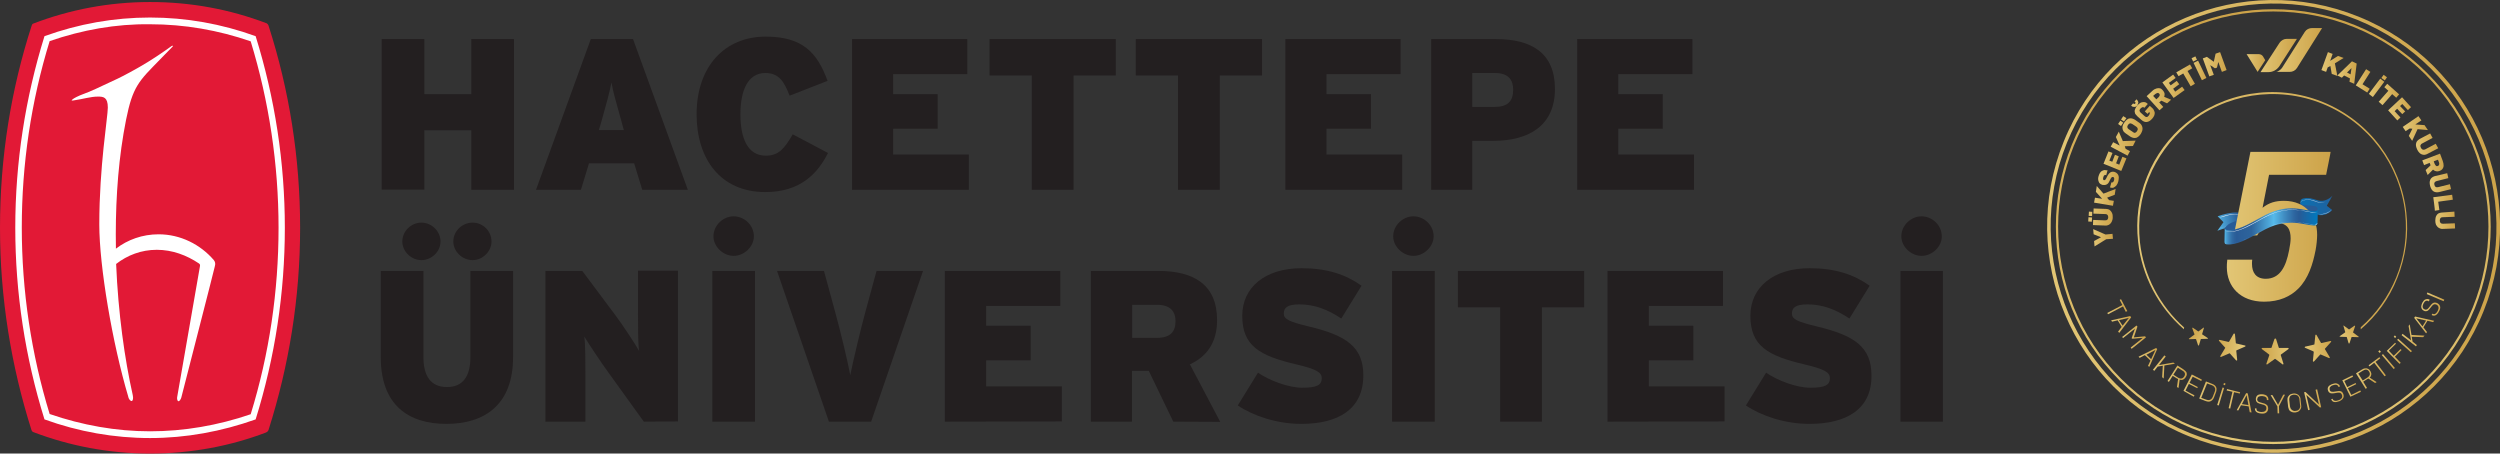 <?xml version="1.0" encoding="utf-8"?>
<!-- Generator: Adobe Illustrator 27.5.0, SVG Export Plug-In . SVG Version: 6.00 Build 0)  -->
<svg version="1.1" id="Layer_1" xmlns="http://www.w3.org/2000/svg" xmlns:xlink="http://www.w3.org/1999/xlink" x="0px" y="0px"
	 viewBox="0 0 1112.9 201.9" style="enable-background:new 0 0 1112.9 201.9;" xml:space="preserve">
<rect x="0" y="0" width="1112.9" height="201.9" fill="#333333" stroke="none"/>
<style type="text/css">
	.st0{fill:#E21936;}
	.st1{fill:#FFFFFF;}
	.st2{fill:#231F20;}
	.st3{fill:url(#SVGID_1_);}
	.st4{fill:url(#SVGID_00000151527809462601703380000002646209010315590827_);}
	.st5{fill:url(#SVGID_00000023272058455410337580000017655643898223059091_);}
	.st6{fill:url(#SVGID_00000085961027548715933030000017025209790256683937_);}
	.st7{fill:url(#SVGID_00000094583167417993218230000006911423616212529553_);}
	.st8{fill:url(#SVGID_00000018927330019037962470000009998197343390603157_);}
	.st9{fill:url(#SVGID_00000034772555032278817600000002312051037566414010_);}
	.st10{fill:url(#SVGID_00000163046094354090935900000006080546037939471499_);}
	.st11{fill:url(#SVGID_00000035502605063530628860000012258198005634552706_);}
	.st12{fill:url(#SVGID_00000150093705116918022620000016482177367107496603_);}
	.st13{fill:url(#SVGID_00000070831235192246566150000010474240768636950961_);}
	.st14{fill:url(#SVGID_00000136379502753075988110000009363993019560549302_);}
	.st15{fill:url(#SVGID_00000149379126233473781650000011105404445261116049_);}
	.st16{fill:url(#SVGID_00000052094880412867291830000002196366999058720935_);}
	.st17{fill:url(#SVGID_00000094576416908690726640000014230416736030769079_);}
	.st18{fill:url(#SVGID_00000026881156836727589330000004323075561041108644_);}
	.st19{fill:url(#SVGID_00000117677618222862616740000003493936694670216343_);}
	.st20{fill:url(#SVGID_00000090978905795391331470000009027100118453488827_);}
	.st21{fill:url(#SVGID_00000137833675742115860770000006862004023365462428_);}
	.st22{fill:url(#SVGID_00000022528320568524561730000012032192118394494359_);}
	.st23{fill:url(#SVGID_00000174583565501618241230000012744771187258588093_);}
	.st24{fill:url(#SVGID_00000119837566236021231630000005155842400503630783_);}
	.st25{fill:url(#SVGID_00000029732900458472649750000003210245649871275915_);}
	.st26{fill:url(#SVGID_00000121270331864460107820000006955836491821663387_);}
	.st27{fill:url(#SVGID_00000049939075455257386310000010841916534680832161_);}
	.st28{fill:url(#SVGID_00000124875495195273027880000002276662535425026732_);}
	.st29{fill:url(#SVGID_00000158716295859756619080000000682230209719270295_);}
	.st30{fill:url(#SVGID_00000178897204371042108750000001757987108185110462_);}
	.st31{fill:url(#SVGID_00000157290228486455447690000003328653239655942818_);}
	.st32{fill:url(#SVGID_00000018937939499538948810000000564736920998851229_);}
	.st33{fill:url(#SVGID_00000090257888570052334030000002121759053694251669_);}
	.st34{fill:url(#SVGID_00000145054955988963845020000004854066610017969813_);}
	.st35{fill:url(#SVGID_00000088116787490912673250000017597198391789308855_);}
	.st36{fill:url(#SVGID_00000078742694685150076860000015333855462957395886_);}
	.st37{fill:url(#SVGID_00000178180402485280234370000004952207966869658770_);}
	.st38{fill:url(#SVGID_00000146491471550146402240000015604499150863867791_);}
	.st39{fill:url(#SVGID_00000091008565017551319610000011230917109796036261_);}
	.st40{fill:url(#SVGID_00000132800816522676001270000010729810994035806361_);}
	.st41{fill:url(#SVGID_00000031921912920487591290000013555619638102897086_);}
	.st42{fill:url(#SVGID_00000100346641027814264860000010184142514920148671_);}
	.st43{fill:url(#SVGID_00000123438216945433006270000017940539296289753774_);}
	.st44{fill:url(#SVGID_00000089560128893906966010000006847967329206369454_);}
	.st45{fill:url(#SVGID_00000146465157396310055100000008872133802806136477_);}
	.st46{fill:url(#SVGID_00000045603077078724049120000005270256835599584911_);}
	.st47{fill:url(#SVGID_00000136381069360523051070000012519470541149629086_);}
	.st48{fill:url(#SVGID_00000037665418553717450370000011508508338529409449_);}
	.st49{fill:url(#SVGID_00000179634921226774870770000011637022490813521837_);}
	.st50{fill:url(#SVGID_00000058588827407275635880000010962542795003735971_);}
	.st51{fill:url(#SVGID_00000058588775568702753800000003056663859576631966_);}
	.st52{fill:url(#SVGID_00000170272325853757042810000013977995973379972520_);}
	.st53{fill:url(#SVGID_00000088129106910985635610000009501588990572027275_);}
	.st54{fill:url(#SVGID_00000103237503804557182060000003177760275842515849_);}
	.st55{fill:url(#SVGID_00000179634953852673642030000010043463456554166179_);}
	.st56{fill:url(#SVGID_00000126305953224956017200000014540860043884075674_);}
	.st57{fill:url(#SVGID_00000101815522662363063090000012265216799533784738_);}
	
		.st58{fill:none;stroke:url(#SVGID_00000172405497374171827280000000396837260661249183_);stroke-width:1;stroke-miterlimit:10;}
	.st59{fill:url(#SVGID_00000088094046268694292480000010847177189944044441_);}
	.st60{fill-rule:evenodd;clip-rule:evenodd;fill:url(#SVGID_00000089567065181953604760000011334541344566451843_);}
	.st61{fill-rule:evenodd;clip-rule:evenodd;fill:url(#SVGID_00000182506679695387302860000008659514547249727110_);}
	.st62{fill-rule:evenodd;clip-rule:evenodd;fill:url(#SVGID_00000022534195451460575580000007916245550314383033_);}
	.st63{fill-rule:evenodd;clip-rule:evenodd;fill:url(#SVGID_00000060028423590965566320000007662858373367245240_);}
	.st64{fill-rule:evenodd;clip-rule:evenodd;fill:url(#SVGID_00000072988256420927126550000007707173808093712004_);}
	.st65{fill:url(#SVGID_00000114055405195417429770000001460868931135130528_);}
	.st66{fill:#285B96;}
	.st67{fill:url(#SVGID_00000169519353756993783440000006857840323033238422_);}
	.st68{fill:url(#SVGID_00000158009334835483443720000008049861217713125517_);}
	.st69{fill:url(#SVGID_00000009558832182480356400000002663072852887594673_);}
</style>
<g>
	<g>
		<path class="st0" d="M133.6,101.4c0,31.3-5,61.5-14,89.8c0,0.1-0.2,0.6-0.4,0.8c-0.2,0.2-0.6,0.4-0.7,0.5
			c-16,6.1-33.5,9.4-51.7,9.4s-35.9-3.4-52.1-9.6c-0.1-0.1-0.2-0.2-0.3-0.2c-0.2-0.2-0.3-0.5-0.4-0.7c-9-28.4-14-58.7-14-90l0,0
			c0-31.4,4.9-61.6,14.1-90c0.1-0.2,0.2-0.6,0.4-0.7c0.1-0.1,0.2-0.2,0.3-0.2c16.2-6.2,33.7-9.6,52-9.6s35.6,3.3,51.7,9.4
			c0.1,0,0.5,0.2,0.7,0.5c0.2,0.2,0.4,0.7,0.4,0.8C128.7,39.9,133.6,70.1,133.6,101.4L133.6,101.4L133.6,101.4z"/>
		<path class="st1" d="M66.8,7.8c16,0,31.8,2.8,47,8.3c8.6,27.6,13,56.3,13,85.3s-4.4,57.7-13,85.3c-15.2,5.4-31,8.3-47,8.3
			s-31.8-2.8-47-8.3c-8.6-27.6-13-56.3-13-85.3s4.4-57.6,13-85.3C35,10.6,50.8,7.8,66.8,7.8z M22.1,18.3c-8.3,27-12.4,54.9-12.4,83
			s4.2,56.2,12.4,83c14.5,5,29.6,7.7,44.7,7.7s30.2-2.6,44.8-7.6c8.3-26.9,12.4-54.9,12.4-83s-4.2-56.2-12.4-83
			c-14.5-5-29.5-7.6-44.8-7.6C51.6,10.6,36.6,13.3,22.1,18.3z"/>
		<path class="st1" d="M95.2,115.8c-6-7-14.9-11.5-24.6-11.5c-7.2,0-13.8,2.4-19,6.4C51.3,93.6,52.2,76,55,59.4
			c3.1-17.9,5-21.4,13-29.6c4-4,7.6-7.9,8.8-9c0.4-0.3,0-0.7-0.4-0.3c0.2-0.2-4.6,3.4-10.1,6.8c-5.6,3.5-12,6.8-13.9,7.7
			C43.6,39.2,40,40.8,37,41.9c-1.9,0.7-4.2,1.8-4.8,2.4s-0.2,0.5,0.6,0.4C37,44.1,40.3,43,43.6,43c2.4,0,4.4,0.2,4.4,4.9
			c0,4.2-3.8,26.2-3.8,52c0,18.6,5.8,52.8,12.9,76.7v0.1c0.2,0.9,1,2,1.6,1.8c0.5-0.2,0.7-1.2,0.4-2.6c-3.6-16-6.5-36.6-7.4-58.4
			c5-3.9,11.2-6.3,18.1-6.3s13.3,2.4,18.8,6.1c0.5,0.4,0.5,0.7,0.4,1.3c-0.1,0.8-10.1,58-10.1,58c-0.2,0.7,0,1.9,0.5,2
			s1.1-0.9,1.3-1.6c0.1-0.5,14.7-57.1,14.9-58.3C96,117.3,95.8,116.6,95.2,115.8L95.2,115.8z"/>
	</g>
	<g>
		<path class="st2" d="M209.8,84.5V58h-20.9v26.4h-19v-67h19v24.5h20.9V17.4h19v67.1H209.8z"/>
		<path class="st2" d="M285.9,84.5l-3.6-11.8h-20.1l-3.6,11.8h-20L263,17.4h18.8l24.4,67.1H285.9z M276.5,53.5
			c-2.4-8.6-3.5-12.3-4.3-16.8c-0.9,4.5-1.9,8.3-4.3,16.8l-1.3,4.4h11.1L276.5,53.5L276.5,53.5z"/>
		<path class="st2" d="M340.7,85.5c-20,0-30.6-14.8-30.6-34.6c0-21.5,12.7-34.6,30.7-34.6c16.5,0,23,7.1,27.6,19.7l-16.9,6.6
			c-2.4-6.2-4.7-10.1-10.8-10.1c-7.8,0-11.1,7.8-11.1,18.4s3.2,18.4,11.3,18.4c5.8,0,8.3-3.2,12-9.5l15.7,8.3
			C364.1,77,356.5,85.5,340.7,85.5L340.7,85.5z"/>
		<path class="st2" d="M379.3,84.5V17.4h51.3V33h-33v8.9h19.8v15.4h-19.8v11.5h33.7v15.7H379.3L379.3,84.5z"/>
		<path class="st2" d="M477.9,33.6v50.9h-18.6V33.6h-18.8V17.4h56.2v16.2H477.9L477.9,33.6z"/>
		<path class="st2" d="M543,33.6v50.9h-18.6V33.6h-18.8V17.4h56.2v16.2H543L543,33.6z"/>
		<path class="st2" d="M572.2,84.5V17.4h51.3V33h-33v8.9h19.8v15.4h-19.8v11.5h33.7v15.7H572.2L572.2,84.5z"/>
		<path class="st2" d="M664.7,62.7h-9.3v21.8h-18.3V17.4H666c15.7,0,26.2,6.1,26.2,22.2S680.9,62.7,664.7,62.7L664.7,62.7z
			 M665.5,32.5h-10.1v15.1h9.8c6.1,0,8.4-2.6,8.4-7.7C673.6,35.5,671.4,32.5,665.5,32.5L665.5,32.5z"/>
		<path class="st2" d="M702.1,84.5V17.4h51.3V33h-33v8.9h19.8v15.4h-19.8v11.5h33.7v15.7H702.1L702.1,84.5z"/>
		<path class="st2" d="M198.7,188.7c-16.9,0-29.2-8.4-29.2-29.7v-38.4h19V159c0,8.3,3.2,13.3,10.5,13.3s10.4-5.1,10.4-13.3v-38.4h19
			V159C228.4,180.3,215.6,188.7,198.7,188.7L198.7,188.7z M187.6,115.8c-4.5,0-8.5-3.8-8.5-8.3c0-4.7,4-8.4,8.5-8.4s8.5,3.8,8.5,8.4
			S192,115.8,187.6,115.8z M210.4,115.8c-4.6,0-8.6-3.8-8.6-8.3c0-4.7,4-8.4,8.6-8.4s8.4,3.8,8.4,8.4
			C218.8,112,214.8,115.8,210.4,115.8z"/>
		<path class="st2" d="M286.6,187.7l-16-22.2c-3-4.1-8.7-12.7-10.5-15.7c0.5,3,0.5,11.9,0.5,17.4v20.5h-17.8v-67.1h16.4l14.8,19.8
			c3.1,4.1,9,13.1,10.5,15.8c-0.5-3-0.5-11.9-0.5-17.4v-18.3h17.8v67.1L286.6,187.7L286.6,187.7z"/>
		<path class="st2" d="M317.1,187.7v-67.1h19v67.1H317.1z M326.6,113.9c-4.7,0-9-4.1-9-8.7c0-4.9,4.3-8.9,9-8.9s9,3.9,9,8.9
			C335.6,109.7,331.4,113.9,326.6,113.9z"/>
		<path class="st2" d="M387.8,187.7H369l-23.1-67.1h20.9l4.9,18c2.3,8.3,5.6,21.9,6.8,28.4c1.3-6.4,4.5-20,6.8-28.4l4.9-18h20.7
			L387.8,187.7L387.8,187.7z"/>
		<path class="st2" d="M420.6,187.7v-67.1H472v15.6h-33v8.8h19.8v15.4H439V172h33.7v15.6L420.6,187.7L420.6,187.7L420.6,187.7z"/>
		<path class="st2" d="M522.3,187.7l-10.9-22.6h-7.5v22.6h-18.3v-67.1h30c15.7,0,26.2,6,26.2,21.9c0,10.1-4.7,16.3-12.1,19.7
			l13.5,25.6L522.3,187.7L522.3,187.7L522.3,187.7z M515.2,135.7H504v14.7h10.9c6.1,0,8.4-2.7,8.4-7.5
			C523.3,138.7,521,135.7,515.2,135.7L515.2,135.7z"/>
		<path class="st2" d="M579.3,188.7c-10.8,0-21.3-3.5-28.3-8.2l9-14.6c4.9,3.4,13.5,6.7,19.7,6.7c6.6,0,8.7-1.2,8.7-4.3
			c0-2.5-2.4-4-11.4-6.1c-16.2-3.8-24-8.2-24-21.6c0-12.7,10.2-21.2,26.4-21.2c11.4,0,19.7,2.8,26.7,7.8l-9,14.6
			c-6-4-11.9-6.3-18.7-6.3c-5.6,0-6.9,1.7-6.9,4.1c0,2.5,2.4,3.6,11,5.7c16.9,4,24.4,9.2,24.4,21.8
			C606.9,182.4,595.4,188.7,579.3,188.7L579.3,188.7z"/>
		<path class="st2" d="M619.7,187.7v-67.1h19v67.1H619.7z M629.2,113.9c-4.7,0-9-4.1-9-8.7c0-4.9,4.3-8.9,9-8.9s9,3.9,9,8.9
			C638.2,109.7,634,113.9,629.2,113.9z"/>
		<path class="st2" d="M686.4,136.8v50.9h-18.6v-50.9H649v-16.2h56.2v16.2L686.4,136.8L686.4,136.8z"/>
		<path class="st2" d="M715.6,187.7v-67.1H767v15.6h-33v8.8h19.8v15.4H734V172h33.7v15.6L715.6,187.7L715.6,187.7L715.6,187.7z"/>
		<path class="st2" d="M805.5,188.7c-10.8,0-21.3-3.5-28.3-8.2l9-14.6c4.9,3.4,13.4,6.7,19.7,6.7c6.6,0,8.7-1.2,8.7-4.3
			c0-2.5-2.4-4-11.4-6.1c-16.2-3.8-24-8.2-24-21.6c0-12.7,10.2-21.2,26.4-21.2c11.4,0,19.7,2.8,26.7,7.8l-9,14.6
			c-6-4-11.9-6.3-18.7-6.3c-5.6,0-6.9,1.7-6.9,4.1c0,2.5,2.4,3.6,11,5.7c16.9,4,24.4,9.2,24.4,21.8
			C833.3,182.4,821.6,188.7,805.5,188.7L805.5,188.7z"/>
		<path class="st2" d="M846,187.7v-67.1h18.9v67.1H846z M855.4,113.9c-4.7,0-9-4.1-9-8.7c0-4.9,4.3-8.9,9-8.9s9,3.9,9,8.9
			C864.5,109.7,860.2,113.9,855.4,113.9z"/>
	</g>
</g>
<g>
	
		<linearGradient id="SVGID_1_" gradientUnits="userSpaceOnUse" x1="911.304" y1="-1336.799" x2="1112.942" y2="-1336.799" gradientTransform="matrix(1 0 0 -1 0 -1236)">
		<stop  offset="0" style="stop-color:#E2C675"/>
		<stop  offset="1" style="stop-color:#CDA349"/>
	</linearGradient>
	<path class="st3" d="M1049.9,7.4c-51.6-20.9-110.4,4-131.2,55.6c-20.9,51.6,4,110.4,55.7,131.2c51.6,20.9,110.4-4,131.2-55.7
		C1126.4,87,1101.5,28.2,1049.9,7.4L1049.9,7.4z M1104.1,138c-20.5,50.7-78.5,75.3-129.2,54.8s-75.3-78.5-54.8-129.2
		s78.5-75.3,129.2-54.8C1100,29.4,1124.6,87.3,1104.1,138z"/>
	<g>
		
			<linearGradient id="SVGID_00000021841492633992918580000000186879851613597079_" gradientUnits="userSpaceOnUse" x1="1000.1" y1="-1264.05" x2="1008.39" y2="-1264.05" gradientTransform="matrix(1 0 0 -1 0 -1236)">
			<stop  offset="0" style="stop-color:#E2C675"/>
			<stop  offset="1" style="stop-color:#CDA349"/>
		</linearGradient>
		<path style="fill:url(#SVGID_00000021841492633992918580000000186879851613597079_);" d="M1008.4,26.8L1005,32l-4.9-7.9h5.4
			c0.8,0,1.5,0.4,1.9,1L1008.4,26.8L1008.4,26.8z"/>
		
			<linearGradient id="SVGID_00000111178813492017020340000016524774212040104365_" gradientUnits="userSpaceOnUse" x1="1006.252" y1="-1260.7" x2="1022.502" y2="-1260.7" gradientTransform="matrix(1 0 0 -1 0 -1236)">
			<stop  offset="0" style="stop-color:#E2C675"/>
			<stop  offset="1" style="stop-color:#CDA349"/>
		</linearGradient>
		<path style="fill:url(#SVGID_00000111178813492017020340000016524774212040104365_);" d="M1009.9,32.1h-3.6l8.5-13.1
			c0.7-1,1.9-1.7,3.1-1.7h4.6l-7.9,12.3C1013.5,31.1,1011.8,32.1,1009.9,32.1L1009.9,32.1z"/>
		
			<linearGradient id="SVGID_00000180332094030268195680000011488975461888871846_" gradientUnits="userSpaceOnUse" x1="1013.042" y1="-1258.25" x2="1033.642" y2="-1258.25" gradientTransform="matrix(1 0 0 -1 0 -1236)">
			<stop  offset="0" style="stop-color:#E2C675"/>
			<stop  offset="1" style="stop-color:#CDA349"/>
		</linearGradient>
		<path style="fill:url(#SVGID_00000180332094030268195680000011488975461888871846_);" d="M1033.7,12.5l-11.2,17.8
			c-0.7,1.1-1.9,1.7-3.2,1.7h-6.2c0.6,0,1.1-0.3,1.5-0.6l0,0c0.5-0.3,0.9-0.7,1.2-1.1l0,0l0.4-0.6l0,0l9.8-15.5
			c0.7-1.1,1.9-1.7,3.2-1.7L1033.7,12.5L1033.7,12.5z"/>
	</g>
	<g>
		
			<linearGradient id="SVGID_00000048475455516209483480000002734559789309696645_" gradientUnits="userSpaceOnUse" x1="938.022" y1="-1372.55" x2="946.832" y2="-1372.55" gradientTransform="matrix(1 0 0 -1 0 -1236)">
			<stop  offset="0" style="stop-color:#E2C675"/>
			<stop  offset="1" style="stop-color:#CDA349"/>
		</linearGradient>
		<path style="fill:url(#SVGID_00000048475455516209483480000002734559789309696645_);" d="M946.3,138.8l-1.2-2.4l-6.7,3.5l-0.3-0.6
			l6.7-3.5l-1.2-2.3l0.6-0.3l2.8,5.3L946.3,138.8z"/>
		
			<linearGradient id="SVGID_00000165210858842328039010000013789772607985567905_" gradientUnits="userSpaceOnUse" x1="939.752" y1="-1380.45" x2="948.632" y2="-1380.45" gradientTransform="matrix(1 0 0 -1 0 -1236)">
			<stop  offset="0" style="stop-color:#E2C675"/>
			<stop  offset="1" style="stop-color:#CDA349"/>
		</linearGradient>
		<path style="fill:url(#SVGID_00000165210858842328039010000013789772607985567905_);" d="M942.9,147.6l1.6-2.1l-1.8-2.9l-2.5,0.6
			l-0.4-0.6l8.5-1.9l0.4,0.6l-5.3,6.9L942.9,147.6L942.9,147.6z M944.9,145l2.8-3.5l-4.4,1L944.9,145L944.9,145z"/>
		
			<linearGradient id="SVGID_00000124842841780986235160000004792477923087357110_" gradientUnits="userSpaceOnUse" x1="944.542" y1="-1386.1" x2="955.102" y2="-1386.1" gradientTransform="matrix(1 0 0 -1 0 -1236)">
			<stop  offset="0" style="stop-color:#E2C675"/>
			<stop  offset="1" style="stop-color:#CDA349"/>
		</linearGradient>
		<path style="fill:url(#SVGID_00000124842841780986235160000004792477923087357110_);" d="M948.9,150.6l1.5-4.3l-5.3,4.2l-0.4-0.5
			l6.4-5.1l0.4,0.5l-1.6,4.8l5-0.5l0.4,0.5l-6.4,5.1l-0.4-0.6l5.4-4.3l-4.6,0.4L948.9,150.6L948.9,150.6z"/>
		
			<linearGradient id="SVGID_00000124871153008748531400000007084937846916018572_" gradientUnits="userSpaceOnUse" x1="951.982" y1="-1395.1" x2="960.292" y2="-1395.1" gradientTransform="matrix(1 0 0 -1 0 -1236)">
			<stop  offset="0" style="stop-color:#E2C675"/>
			<stop  offset="1" style="stop-color:#CDA349"/>
		</linearGradient>
		<path style="fill:url(#SVGID_00000124871153008748531400000007084937846916018572_);" d="M956.2,162.9l1.1-2.4l-2.5-2.4l-2.3,1.2
			l-0.5-0.5l7.8-3.9l0.5,0.5l-3.5,7.9L956.2,162.9L956.2,162.9z M957.6,159.9l1.9-4.1l-4,2.1L957.6,159.9L957.6,159.9z"/>
		
			<linearGradient id="SVGID_00000163050066086012414630000007193252523774075060_" gradientUnits="userSpaceOnUse" x1="958.372" y1="-1399.35" x2="968.152" y2="-1399.35" gradientTransform="matrix(1 0 0 -1 0 -1236)">
			<stop  offset="0" style="stop-color:#E2C675"/>
			<stop  offset="1" style="stop-color:#CDA349"/>
		</linearGradient>
		<path style="fill:url(#SVGID_00000163050066086012414630000007193252523774075060_);" d="M960.5,163.2l-1.5,1.9l-0.6-0.5l5.1-6.4
			l0.6,0.5l-3,3.8l6.4-1.1l0.7,0.5l-4.7,0.8l-0.3,5.8l-0.7-0.6l0.3-5.1L960.5,163.2L960.5,163.2z"/>
		
			<linearGradient id="SVGID_00000117656092964603242140000005060536488733354394_" gradientUnits="userSpaceOnUse" x1="964.9" y1="-1403.7" x2="973.391" y2="-1403.7" gradientTransform="matrix(1 0 0 -1 0 -1236)">
			<stop  offset="0" style="stop-color:#E2C675"/>
			<stop  offset="1" style="stop-color:#CDA349"/>
		</linearGradient>
		<path style="fill:url(#SVGID_00000117656092964603242140000005060536488733354394_);" d="M969.1,168.5l-1.9-1.2l-1.7,2.7l-0.6-0.4
			l4.4-6.9l2.5,1.6c0.6,0.4,1,0.8,1.3,1.1s0.4,0.8,0.4,1.2s-0.2,0.9-0.5,1.3c-0.2,0.3-0.5,0.6-0.7,0.8s-0.6,0.3-0.9,0.4
			c-0.3,0-0.7,0-1.1-0.1l-0.5,3.7l-0.7-0.4l0.5-3.6L969.1,168.5L969.1,168.5z M971.4,164.9l-1.9-1.2l-2,3.1l1.9,1.2
			c1.2,0.8,2.2,0.7,2.9-0.4C973,166.6,972.7,165.6,971.4,164.9z"/>
		
			<linearGradient id="SVGID_00000131331600583356038540000010824654641496653992_" gradientUnits="userSpaceOnUse" x1="972.022" y1="-1407.65" x2="980.232" y2="-1407.65" gradientTransform="matrix(1 0 0 -1 0 -1236)">
			<stop  offset="0" style="stop-color:#E2C675"/>
			<stop  offset="1" style="stop-color:#CDA349"/>
		</linearGradient>
		<path style="fill:url(#SVGID_00000131331600583356038540000010824654641496653992_);" d="M972,174l3.7-7.3l4.5,2.3l-0.3,0.6
			l-3.8-1.9l-1.4,2.7l3.7,1.9l-0.3,0.5l-3.7-1.9l-1.5,3l4,2.1l-0.3,0.6L972,174L972,174z"/>
		
			<linearGradient id="SVGID_00000148637304598056008830000014808469475895456407_" gradientUnits="userSpaceOnUse" x1="978.982" y1="-1410.3" x2="986.756" y2="-1410.3" gradientTransform="matrix(1 0 0 -1 0 -1236)">
			<stop  offset="0" style="stop-color:#E2C675"/>
			<stop  offset="1" style="stop-color:#CDA349"/>
		</linearGradient>
		<path style="fill:url(#SVGID_00000148637304598056008830000014808469475895456407_);" d="M979,177.4l3-7.6l2.8,1.1
			c0.5,0.2,0.9,0.4,1.2,0.7s0.5,0.6,0.6,0.9c0.1,0.3,0.2,0.7,0.1,1c0,0.4-0.1,0.7-0.2,1l-0.9,2.4c-0.1,0.3-0.3,0.6-0.5,0.9
			c-0.2,0.3-0.5,0.5-0.8,0.7s-0.7,0.3-1.1,0.3s-0.9-0.1-1.4-0.3L979,177.4L979,177.4z M979.9,177.1l2.2,0.8c0.5,0.2,0.9,0.2,1.2,0.2
			s0.7-0.2,1-0.4s0.5-0.6,0.7-1l0.9-2.3c0.2-0.4,0.2-0.8,0.2-1.2s-0.2-0.7-0.4-1s-0.6-0.5-1-0.7l-2.2-0.8L979.9,177.1L979.9,177.1z"
			/>
		
			<linearGradient id="SVGID_00000028323593093735028960000003251477541527357869_" gradientUnits="userSpaceOnUse" x1="987.022" y1="-1411.5" x2="990.762" y2="-1411.5" gradientTransform="matrix(1 0 0 -1 0 -1236)">
			<stop  offset="0" style="stop-color:#E2C675"/>
			<stop  offset="1" style="stop-color:#CDA349"/>
		</linearGradient>
		<path style="fill:url(#SVGID_00000028323593093735028960000003251477541527357869_);" d="M990.1,172.7l-2.4,7.8l-0.7-0.2l2.4-7.8
			L990.1,172.7z M990.5,171.5l-0.7-0.2l0.2-0.8l0.7,0.2L990.5,171.5z"/>
		
			<linearGradient id="SVGID_00000049180664698075559510000017014068052071825567_" gradientUnits="userSpaceOnUse" x1="991.272" y1="-1413.55" x2="997.272" y2="-1413.55" gradientTransform="matrix(1 0 0 -1 0 -1236)">
			<stop  offset="0" style="stop-color:#E2C675"/>
			<stop  offset="1" style="stop-color:#CDA349"/>
		</linearGradient>
		<path style="fill:url(#SVGID_00000049180664698075559510000017014068052071825567_);" d="M997.1,175.2l-2.6-0.6l-1.7,7.3l-0.7-0.2
			l1.7-7.3l-2.6-0.6l0.2-0.6l5.8,1.4L997.1,175.2L997.1,175.2z"/>
		
			<linearGradient id="SVGID_00000067230535351184209590000003214562086999346351_" gradientUnits="userSpaceOnUse" x1="995.732" y1="-1415.3" x2="1002.272" y2="-1415.3" gradientTransform="matrix(1 0 0 -1 0 -1236)">
			<stop  offset="0" style="stop-color:#E2C675"/>
			<stop  offset="1" style="stop-color:#CDA349"/>
		</linearGradient>
		<path style="fill:url(#SVGID_00000067230535351184209590000003214562086999346351_);" d="M1001.5,183.5l-0.5-2.6l-3.4-0.5
			l-1.2,2.3l-0.7-0.1l4.2-7.6l0.7,0.1l1.7,8.5L1001.5,183.5L1001.5,183.5z M1000.9,180.3l-0.8-4.4l-2.1,4L1000.9,180.3L1000.9,180.3
			z"/>
		
			<linearGradient id="SVGID_00000173149130327028647240000003851389101409659289_" gradientUnits="userSpaceOnUse" x1="1003.902" y1="-1415.813" x2="1009.857" y2="-1415.813" gradientTransform="matrix(1 0 0 -1 0 -1236)">
			<stop  offset="0" style="stop-color:#E2C675"/>
			<stop  offset="1" style="stop-color:#CDA349"/>
		</linearGradient>
		<path style="fill:url(#SVGID_00000173149130327028647240000003851389101409659289_);" d="M1009.8,178.1h-0.7V178
			c0-0.6-0.1-1-0.5-1.2c-0.3-0.3-0.9-0.4-1.6-0.5c-0.7,0-1.2,0.1-1.6,0.3c-0.3,0.2-0.5,0.6-0.6,1.1c0,0.4,0.1,0.6,0.3,0.9
			c0.2,0.2,0.5,0.4,1,0.5l1.8,0.5c0.4,0.1,0.7,0.3,1,0.5s0.5,0.4,0.6,0.7s0.2,0.6,0.2,1c0,0.8-0.3,1.4-0.8,1.8
			c-0.5,0.4-1.2,0.6-2.1,0.5c-2-0.1-3-0.9-3-2.2v-0.1h0.7v0.1c0,0.5,0.1,0.9,0.5,1.1s1,0.4,1.7,0.4s1.2-0.1,1.6-0.4
			c0.4-0.3,0.6-0.7,0.6-1.3c0-0.8-0.4-1.2-1.2-1.5l-1.8-0.5c-0.6-0.2-1-0.4-1.3-0.8c-0.3-0.3-0.4-0.8-0.4-1.3c0-0.3,0.1-0.6,0.2-0.9
			c0.1-0.3,0.3-0.5,0.5-0.7s0.5-0.3,0.9-0.4c0.4-0.1,0.8-0.1,1.2-0.1s0.8,0.1,1.1,0.2s0.7,0.2,0.9,0.4s0.4,0.4,0.6,0.7
			c0.1,0.3,0.2,0.6,0.2,1L1009.8,178.1L1009.8,178.1z"/>
		
			<linearGradient id="SVGID_00000171689445066919167390000014502067679711162251_" gradientUnits="userSpaceOnUse" x1="1010.792" y1="-1415.85" x2="1017.172" y2="-1415.85" gradientTransform="matrix(1 0 0 -1 0 -1236)">
			<stop  offset="0" style="stop-color:#E2C675"/>
			<stop  offset="1" style="stop-color:#CDA349"/>
		</linearGradient>
		<path style="fill:url(#SVGID_00000171689445066919167390000014502067679711162251_);" d="M1014.6,184h-0.7l-0.1-3.1l-3-5h0.8
			l2.5,4.3l2.3-4.5h0.8l-2.7,5.1L1014.6,184L1014.6,184z"/>
		
			<linearGradient id="SVGID_00000055696717154735580400000006341009278001759653_" gradientUnits="userSpaceOnUse" x1="1018.3" y1="-1415.401" x2="1024.584" y2="-1415.401" gradientTransform="matrix(1 0 0 -1 0 -1236)">
			<stop  offset="0" style="stop-color:#E2C675"/>
			<stop  offset="1" style="stop-color:#CDA349"/>
		</linearGradient>
		<path style="fill:url(#SVGID_00000055696717154735580400000006341009278001759653_);" d="M1021.9,183.6c-0.5,0.1-1,0-1.4-0.1
			s-0.7-0.3-1-0.5s-0.5-0.5-0.6-0.8s-0.2-0.7-0.3-1l-0.3-2.8c0-0.4,0-0.7,0-1s0.2-0.7,0.4-1s0.5-0.6,0.8-0.8
			c0.4-0.2,0.8-0.3,1.3-0.4c0.7-0.1,1.2,0,1.7,0.2s0.8,0.5,1.1,0.9s0.5,0.9,0.5,1.4l0.3,2.8c0.1,0.6,0,1.1-0.2,1.5s-0.5,0.8-0.9,1.1
			C1023.1,183.3,1022.6,183.5,1021.9,183.6L1021.9,183.6z M1021.9,182.9c0.3,0,0.6-0.1,0.9-0.2c0.3-0.1,0.5-0.3,0.7-0.6
			c0.2-0.2,0.3-0.5,0.4-0.8s0.1-0.6,0-0.9l-0.3-2.7c0-0.3-0.1-0.5-0.2-0.8c-0.1-0.2-0.3-0.5-0.5-0.7s-0.5-0.3-0.8-0.4
			s-0.7-0.1-1.1-0.1c-0.5,0.1-0.9,0.2-1.2,0.4s-0.5,0.5-0.6,0.9s-0.2,0.8-0.1,1.2l0.3,2.7c0.1,0.4,0.2,0.8,0.4,1.1s0.5,0.5,0.8,0.7
			C1020.9,182.9,1021.4,183,1021.9,182.9L1021.9,182.9z"/>
		
			<linearGradient id="SVGID_00000069357408052389193730000014514118222910828939_" gradientUnits="userSpaceOnUse" x1="1025.762" y1="-1413.95" x2="1033.332" y2="-1413.95" gradientTransform="matrix(1 0 0 -1 0 -1236)">
			<stop  offset="0" style="stop-color:#E2C675"/>
			<stop  offset="1" style="stop-color:#CDA349"/>
		</linearGradient>
		<path style="fill:url(#SVGID_00000069357408052389193730000014514118222910828939_);" d="M1032.7,181.4l-6-5.6l1.5,6.6l-0.7,0.2
			l-1.8-8l0.6-0.1l6,5.6l-1.5-6.6l0.7-0.2l1.8,8L1032.7,181.4z"/>
		
			<linearGradient id="SVGID_00000173162068554089961150000007872505158570209165_" gradientUnits="userSpaceOnUse" x1="1036.302" y1="-1410.811" x2="1043.402" y2="-1410.811" gradientTransform="matrix(1 0 0 -1 0 -1236)">
			<stop  offset="0" style="stop-color:#E2C675"/>
			<stop  offset="1" style="stop-color:#CDA349"/>
		</linearGradient>
		<path style="fill:url(#SVGID_00000173162068554089961150000007872505158570209165_);" d="M1041.7,172l-0.7,0.3v-0.1
			c-0.2-0.5-0.5-0.8-0.9-0.9c-0.4-0.1-1,0-1.6,0.2c-0.7,0.2-1.1,0.6-1.3,0.9s-0.2,0.8-0.1,1.2c0.1,0.3,0.3,0.6,0.6,0.7
			c0.3,0.1,0.7,0.1,1.1,0.1l1.9-0.3c0.4-0.1,0.7-0.1,1.1,0s0.6,0.2,0.8,0.4s0.4,0.5,0.5,0.8c0.3,0.7,0.3,1.4,0,1.9s-0.8,1-1.7,1.4
			c-1.9,0.7-3.1,0.5-3.6-0.8l-0.1-0.1l0.7-0.2v0.1c0.2,0.5,0.5,0.7,1,0.8s1,0,1.8-0.3c0.6-0.2,1.1-0.6,1.3-1c0.2-0.4,0.2-0.9,0-1.4
			c-0.3-0.7-0.8-1-1.8-0.9l-1.9,0.3c-0.6,0.1-1.1,0-1.5-0.1c-0.4-0.2-0.7-0.5-0.9-1c-0.1-0.3-0.2-0.6-0.2-0.9c0-0.3,0.1-0.6,0.2-0.8
			c0.1-0.3,0.4-0.5,0.6-0.7c0.3-0.2,0.7-0.4,1.1-0.6c0.4-0.1,0.7-0.2,1.1-0.3s0.7-0.1,1,0s0.6,0.2,0.8,0.4
			C1041.4,171.3,1041.5,171.6,1041.7,172L1041.7,172L1041.7,172z"/>
		
			<linearGradient id="SVGID_00000115490100251977725350000006667187583306368142_" gradientUnits="userSpaceOnUse" x1="1042.7" y1="-1407.85" x2="1051.03" y2="-1407.85" gradientTransform="matrix(1 0 0 -1 0 -1236)">
			<stop  offset="0" style="stop-color:#E2C675"/>
			<stop  offset="1" style="stop-color:#CDA349"/>
		</linearGradient>
		<path style="fill:url(#SVGID_00000115490100251977725350000006667187583306368142_);" d="M1046.3,176.6l-3.6-7.3l4.5-2.2l0.3,0.6
			l-3.9,1.9l1.3,2.7l3.7-1.8l0.3,0.5l-3.7,1.8l1.5,3l4-2l0.3,0.6L1046.3,176.6L1046.3,176.6z"/>
		
			<linearGradient id="SVGID_00000049215297115725070440000007542051054537600909_" gradientUnits="userSpaceOnUse" x1="1048.852" y1="-1404.53" x2="1058.052" y2="-1404.53" gradientTransform="matrix(1 0 0 -1 0 -1236)">
			<stop  offset="0" style="stop-color:#E2C675"/>
			<stop  offset="1" style="stop-color:#CDA349"/>
		</linearGradient>
		<path style="fill:url(#SVGID_00000049215297115725070440000007542051054537600909_);" d="M1053.9,168.7l-1.9,1.2l1.7,2.8l-0.6,0.4
			l-4.3-6.9l2.5-1.6c0.6-0.4,1.1-0.6,1.6-0.6c0.5-0.1,0.9,0,1.3,0.2s0.7,0.5,1,1c0.2,0.3,0.3,0.7,0.4,1s0,0.6-0.1,1
			s-0.3,0.6-0.6,0.9l3.1,2l-0.7,0.4l-3-2L1053.9,168.7L1053.9,168.7z M1051.7,165.1l-1.9,1.2l2,3.1l1.9-1.2c1.3-0.8,1.6-1.7,0.9-2.8
			S1052.9,164.3,1051.7,165.1L1051.7,165.1z"/>
		
			<linearGradient id="SVGID_00000098913353190238312710000010977409844052503458_" gradientUnits="userSpaceOnUse" x1="1054.392" y1="-1399.25" x2="1062.012" y2="-1399.25" gradientTransform="matrix(1 0 0 -1 0 -1236)">
			<stop  offset="0" style="stop-color:#E2C675"/>
			<stop  offset="1" style="stop-color:#CDA349"/>
		</linearGradient>
		<path style="fill:url(#SVGID_00000098913353190238312710000010977409844052503458_);" d="M1059.6,159.5l-2.1,1.6l4.6,6l-0.6,0.4
			l-4.6-6l-2.1,1.6l-0.4-0.5l4.8-3.6L1059.6,159.5z"/>
		
			<linearGradient id="SVGID_00000174590076171702020770000013793375035454878142_" gradientUnits="userSpaceOnUse" x1="1058.782" y1="-1396.1" x2="1066.092" y2="-1396.1" gradientTransform="matrix(1 0 0 -1 0 -1236)">
			<stop  offset="0" style="stop-color:#E2C675"/>
			<stop  offset="1" style="stop-color:#CDA349"/>
		</linearGradient>
		<path style="fill:url(#SVGID_00000174590076171702020770000013793375035454878142_);" d="M1059.9,156.6l-0.6,0.5l-0.6-0.7l0.6-0.5
			L1059.9,156.6z M1060.8,157.6l5.3,6.2l-0.5,0.5l-5.3-6.2L1060.8,157.6z"/>
		
			<linearGradient id="SVGID_00000071533160926789691490000012599182027637148349_" gradientUnits="userSpaceOnUse" x1="1062.412" y1="-1393.3" x2="1069.062" y2="-1393.3" gradientTransform="matrix(1 0 0 -1 0 -1236)">
			<stop  offset="0" style="stop-color:#E2C675"/>
			<stop  offset="1" style="stop-color:#CDA349"/>
		</linearGradient>
		<path style="fill:url(#SVGID_00000071533160926789691490000012599182027637148349_);" d="M1069.1,155.8l-3,3l2.6,2.7l-0.5,0.5
			l-5.7-5.8l3.7-3.6l0.4,0.4l-3.2,3.1l2.2,2.3l3-3L1069.1,155.8L1069.1,155.8z"/>
		
			<linearGradient id="SVGID_00000114764569854458661140000007142280885312543400_" gradientUnits="userSpaceOnUse" x1="1065.502" y1="-1389.05" x2="1073.692" y2="-1389.05" gradientTransform="matrix(1 0 0 -1 0 -1236)">
			<stop  offset="0" style="stop-color:#E2C675"/>
			<stop  offset="1" style="stop-color:#CDA349"/>
		</linearGradient>
		<path style="fill:url(#SVGID_00000114764569854458661140000007142280885312543400_);" d="M1066.7,149.9l-0.5,0.6l-0.6-0.6l0.5-0.6
			L1066.7,149.9z M1067.6,150.8l6.1,5.5l-0.5,0.5l-6.1-5.5L1067.6,150.8z"/>
		
			<linearGradient id="SVGID_00000082361929204512912070000013783405341996970384_" gradientUnits="userSpaceOnUse" x1="1069.082" y1="-1385.3" x2="1079.302" y2="-1385.3" gradientTransform="matrix(1 0 0 -1 0 -1236)">
			<stop  offset="0" style="stop-color:#E2C675"/>
			<stop  offset="1" style="stop-color:#CDA349"/>
		</linearGradient>
		<path style="fill:url(#SVGID_00000082361929204512912070000013783405341996970384_);" d="M1074,152.1l1.9,1.5l-0.4,0.6l-6.4-5
			l0.4-0.6l3.8,2.9l-1.1-6.4l0.5-0.7l0.8,4.7l5.8,0.3l-0.6,0.7l-5.1-0.2L1074,152.1L1074,152.1z"/>
		
			<linearGradient id="SVGID_00000130627134322042269110000002466794392610840739_" gradientUnits="userSpaceOnUse" x1="1074.662" y1="-1380.65" x2="1083.532" y2="-1380.65" gradientTransform="matrix(1 0 0 -1 0 -1236)">
			<stop  offset="0" style="stop-color:#E2C675"/>
			<stop  offset="1" style="stop-color:#CDA349"/>
		</linearGradient>
		<path style="fill:url(#SVGID_00000130627134322042269110000002466794392610840739_);" d="M1083.1,143.4l-2.5-0.6l-1.8,2.9l1.6,2.1
			l-0.4,0.6l-5.3-6.9l0.4-0.6l8.5,1.9L1083.1,143.4L1083.1,143.4z M1080,142.7l-4.4-1l2.8,3.6L1080,142.7L1080,142.7z"/>
		
			<linearGradient id="SVGID_00000093157989463994219160000011244508468818129077_" gradientUnits="userSpaceOnUse" x1="1077.724" y1="-1372.812" x2="1086.244" y2="-1372.812" gradientTransform="matrix(1 0 0 -1 0 -1236)">
			<stop  offset="0" style="stop-color:#E2C675"/>
			<stop  offset="1" style="stop-color:#CDA349"/>
		</linearGradient>
		<path style="fill:url(#SVGID_00000093157989463994219160000011244508468818129077_);" d="M1081.5,133.6l-0.3,0.6l-0.1-0.1
			c-0.5-0.3-0.9-0.3-1.3-0.1s-0.7,0.6-1,1.2c-0.3,0.6-0.4,1.1-0.3,1.6c0.1,0.4,0.3,0.7,0.8,0.9c0.3,0.2,0.6,0.2,0.9,0.1
			c0.3-0.1,0.6-0.3,0.9-0.7l1.2-1.5c0.2-0.3,0.5-0.5,0.8-0.7s0.6-0.2,0.9-0.2s0.6,0.1,0.9,0.2c0.7,0.4,1.1,0.8,1.3,1.4
			c0.2,0.6,0.1,1.3-0.4,2.2c-0.9,1.8-2,2.4-3.2,1.8l-0.1-0.1l0.3-0.6l0.1,0.1c0.4,0.2,0.9,0.2,1.2,0s0.8-0.7,1.1-1.4
			c0.3-0.6,0.4-1.1,0.3-1.6s-0.4-0.8-0.9-1.1c-0.7-0.3-1.3-0.2-1.9,0.5l-1.2,1.5c-0.4,0.5-0.8,0.8-1.2,0.9c-0.4,0.1-0.9,0.1-1.3-0.2
			c-0.3-0.1-0.5-0.3-0.7-0.5s-0.3-0.5-0.4-0.8s-0.1-0.6,0-1s0.2-0.8,0.4-1.2c0.2-0.3,0.4-0.6,0.6-0.9c0.2-0.3,0.5-0.5,0.8-0.6
			s0.6-0.2,0.9-0.2s0.6,0.1,1,0.3L1081.5,133.6L1081.5,133.6z"/>
		
			<linearGradient id="SVGID_00000163064713708183201320000018355596350011597718_" gradientUnits="userSpaceOnUse" x1="1080.342" y1="-1368.15" x2="1088.152" y2="-1368.15" gradientTransform="matrix(1 0 0 -1 0 -1236)">
			<stop  offset="0" style="stop-color:#E2C675"/>
			<stop  offset="1" style="stop-color:#CDA349"/>
		</linearGradient>
		<path style="fill:url(#SVGID_00000163064713708183201320000018355596350011597718_);" d="M1080.6,130.2l7.5,3.2l-0.3,0.7l-7.5-3.2
			L1080.6,130.2L1080.6,130.2z"/>
	</g>
	<g>
		
			<linearGradient id="SVGID_00000097495205111325061680000004580267195475322521_" gradientUnits="userSpaceOnUse" x1="931.692" y1="-1341.85" x2="940.532" y2="-1341.85" gradientTransform="matrix(1 0 0 -1 0 -1236)">
			<stop  offset="0" style="stop-color:#E2C675"/>
			<stop  offset="1" style="stop-color:#CDA349"/>
		</linearGradient>
		<path style="fill:url(#SVGID_00000097495205111325061680000004580267195475322521_);" d="M940.4,104.1l0.2,2.2l-3,0.2l-5.2,3.2
			l-0.2-2.4l3.1-1.7l-3.3-1.3l-0.2-2.3l5.5,2.4L940.4,104.1L940.4,104.1z"/>
		
			<linearGradient id="SVGID_00000124883509709083217820000006418483258811077295_" gradientUnits="userSpaceOnUse" x1="929.622" y1="-1332.621" x2="940.499" y2="-1332.621" gradientTransform="matrix(1 0 0 -1 0 -1236)">
			<stop  offset="0" style="stop-color:#E2C675"/>
			<stop  offset="1" style="stop-color:#CDA349"/>
		</linearGradient>
		<path style="fill:url(#SVGID_00000124883509709083217820000006418483258811077295_);" d="M931.3,96.8l-0.1,1.9l-1.6-0.1l0.1-1.9
			L931.3,96.8z M931.4,94.3l-0.1,1.9l-1.5-0.1l0.1-1.9L931.4,94.3z M931.7,100.2l0.1-2.3l5.3,0.2c0.5,0,0.8-0.1,1-0.3
			c0.2-0.2,0.4-0.6,0.4-1c0-0.5-0.1-0.8-0.3-1.1c-0.2-0.2-0.5-0.4-1-0.4l-5.3-0.2l0.1-2.3l5.5,0.2c0.4,0,0.8,0.1,1.1,0.2
			c0.4,0.1,0.7,0.4,1,0.7c0.3,0.3,0.5,0.7,0.7,1.2s0.2,1.1,0.2,1.8c0,0.7-0.2,1.2-0.4,1.7s-0.5,0.8-0.8,1.1
			c-0.3,0.3-0.7,0.5-1.1,0.6c-0.4,0.1-0.8,0.2-1.2,0.1L931.7,100.2L931.7,100.2z"/>
		
			<linearGradient id="SVGID_00000062908890190331062630000001551811937142050221_" gradientUnits="userSpaceOnUse" x1="932.282" y1="-1323.2" x2="941.892" y2="-1323.2" gradientTransform="matrix(1 0 0 -1 0 -1236)">
			<stop  offset="0" style="stop-color:#E2C675"/>
			<stop  offset="1" style="stop-color:#CDA349"/>
		</linearGradient>
		<path style="fill:url(#SVGID_00000062908890190331062630000001551811937142050221_);" d="M938.9,89.1l2.1,0.3l-0.4,2.2l-8.4-1.4
			l0.4-2.2l3.2,0.5l-2.8-3.1l0.4-2.6l3,3.4l5.4-2.1l-0.4,2.6L938,88L938.9,89.1L938.9,89.1z"/>
		
			<linearGradient id="SVGID_00000049924374409825943690000007039221672418649746_" gradientUnits="userSpaceOnUse" x1="934.382" y1="-1315.658" x2="943.292" y2="-1315.658" gradientTransform="matrix(1 0 0 -1 0 -1236)">
			<stop  offset="0" style="stop-color:#E2C675"/>
			<stop  offset="1" style="stop-color:#CDA349"/>
		</linearGradient>
		<path style="fill:url(#SVGID_00000049924374409825943690000007039221672418649746_);" d="M938.2,75.8l-0.6,2.2l-0.2-0.1
			c-0.2-0.1-0.4,0-0.6,0.1c-0.2,0.2-0.4,0.4-0.5,0.9c0,0.2-0.1,0.4-0.1,0.6s0,0.3,0.1,0.5c0.1,0.1,0.2,0.2,0.3,0.2s0.2,0,0.3,0
			s0.2-0.1,0.3-0.2s0.2-0.2,0.3-0.4l0.7-1.4c0.2-0.4,0.5-0.8,0.8-1.1c0.3-0.3,0.6-0.5,1-0.6s0.8-0.1,1.2,0s0.7,0.3,1,0.5
			s0.5,0.5,0.7,0.8s0.3,0.8,0.3,1.2c0,0.5-0.1,1.1-0.2,1.7c-0.2,0.8-0.5,1.4-0.9,1.9c-0.4,0.4-0.8,0.7-1.2,0.9s-0.9,0.1-1.4,0
			l-0.2-0.1l0.6-2.2h0.1c0.2,0.1,0.4,0,0.6-0.1c0.2-0.2,0.4-0.4,0.5-0.9c0.1-0.4,0.1-0.8,0-1s-0.2-0.4-0.5-0.4c-0.1,0-0.3,0-0.4,0
			c-0.1,0.1-0.2,0.1-0.3,0.3s-0.2,0.3-0.3,0.4l-0.7,1.4c-0.3,0.7-0.8,1.1-1.3,1.3s-1.1,0.2-1.7,0.1c-0.2-0.1-0.5-0.2-0.7-0.3
			c-0.2-0.1-0.4-0.3-0.6-0.5s-0.3-0.5-0.4-0.8c-0.1-0.3-0.2-0.7-0.2-1.1s0.1-0.8,0.2-1.2c0.2-0.6,0.4-1.1,0.6-1.4s0.5-0.7,0.9-0.9
			s0.6-0.3,1-0.4c0.3,0,0.6,0,0.9,0.1H938.2L938.2,75.8z"/>
		
			<linearGradient id="SVGID_00000107552380275660534140000017607711613098844860_" gradientUnits="userSpaceOnUse" x1="936.4" y1="-1307.75" x2="946.54" y2="-1307.75" gradientTransform="matrix(1 0 0 -1 0 -1236)">
			<stop  offset="0" style="stop-color:#E2C675"/>
			<stop  offset="1" style="stop-color:#CDA349"/>
		</linearGradient>
		<path style="fill:url(#SVGID_00000107552380275660534140000017607711613098844860_);" d="M944.3,76.1l-7.9-3.2l2.2-5.5l1.8,0.7
			l-1.4,3.4l1.3,0.5l1.2-3.1l1.7,0.7l-1.2,3.1l1.4,0.6l1.4-3.5l1.8,0.7L944.3,76.1L944.3,76.1z"/>
		
			<linearGradient id="SVGID_00000110432174021282740790000014784429819695792294_" gradientUnits="userSpaceOnUse" x1="939.6" y1="-1299.95" x2="950.63" y2="-1299.95" gradientTransform="matrix(1 0 0 -1 0 -1236)">
			<stop  offset="0" style="stop-color:#E2C675"/>
			<stop  offset="1" style="stop-color:#CDA349"/>
		</linearGradient>
		<path style="fill:url(#SVGID_00000110432174021282740790000014784429819695792294_);" d="M946.3,66.3l1.9,1l-1.1,2l-7.5-4l1.1-2
			l2.9,1.5l-1.7-3.8l1.3-2.4l1.8,4.2l5.7-0.2l-1.2,2.4l-3.6,0.1C945.8,65.1,946.3,66.3,946.3,66.3z"/>
		
			<linearGradient id="SVGID_00000044898355040373261770000007926583477978561215_" gradientUnits="userSpaceOnUse" x1="942.852" y1="-1292.571" x2="953.832" y2="-1292.571" gradientTransform="matrix(1 0 0 -1 0 -1236)">
			<stop  offset="0" style="stop-color:#E2C675"/>
			<stop  offset="1" style="stop-color:#CDA349"/>
		</linearGradient>
		<path style="fill:url(#SVGID_00000044898355040373261770000007926583477978561215_);" d="M945.2,54.6l-1,1.5l-1.3-0.9l1-1.5
			L945.2,54.6z M946.6,52.6l-1.1,1.5l-1.3-0.9l1-1.5L946.6,52.6z M953,59.6c-0.4,0.6-0.8,1-1.2,1.3s-0.8,0.5-1.2,0.5
			c-0.4,0.1-0.8,0-1.2-0.1s-0.7-0.3-1.1-0.5l-2-1.4c-0.3-0.2-0.6-0.5-0.9-0.8c-0.2-0.3-0.4-0.7-0.5-1.1c-0.1-0.4-0.1-0.9,0-1.4
			s0.4-1,0.8-1.6c0.4-0.6,0.8-1,1.2-1.3s0.8-0.5,1.2-0.5c0.4-0.1,0.8,0,1.2,0.1s0.7,0.3,1.1,0.5l2,1.4c0.3,0.2,0.6,0.5,0.8,0.8
			s0.4,0.7,0.5,1.1c0.1,0.4,0.1,0.9,0,1.4S953.3,59,953,59.6L953,59.6z M951.3,58.4c0.3-0.4,0.4-0.8,0.3-1.1c0-0.3-0.2-0.6-0.6-0.9
			l-1.8-1.2c-0.4-0.2-0.7-0.3-1-0.3c-0.3,0.1-0.6,0.3-0.9,0.7c-0.5,0.8-0.4,1.4,0.3,1.9l1.8,1.2C950.1,59.4,950.8,59.2,951.3,58.4
			L951.3,58.4z"/>
		
			<linearGradient id="SVGID_00000177482354781838906220000015597434946628864649_" gradientUnits="userSpaceOnUse" x1="948.572" y1="-1285.259" x2="959.282" y2="-1285.259" gradientTransform="matrix(1 0 0 -1 0 -1236)">
			<stop  offset="0" style="stop-color:#E2C675"/>
			<stop  offset="1" style="stop-color:#CDA349"/>
		</linearGradient>
		<path style="fill:url(#SVGID_00000177482354781838906220000015597434946628864649_);" d="M950.2,45.2l0.9-1l0.1,0.1
			c0.4,0.4,0.6,0.8,0.7,1.2c0,0.5-0.2,0.9-0.5,1.4s-0.8,0.7-1.3,0.7s-0.9-0.1-1.3-0.5l-0.1-0.1l0.9-1l0.1,0.1
			c0.1,0.1,0.3,0.2,0.4,0.2c0.2,0,0.3-0.1,0.4-0.2c0.1-0.1,0.2-0.3,0.2-0.4C950.5,45.5,950.4,45.3,950.2,45.2L950.2,45.2L950.2,45.2
			z M957,47.1l1,0.9c0.4,0.3,0.6,0.6,0.8,1s0.3,0.7,0.4,1.1c0,0.4,0,0.8-0.2,1.3s-0.5,0.9-0.9,1.4c-0.8,0.9-1.6,1.4-2.4,1.5
			c-0.8,0.1-1.6-0.2-2.4-0.9l-1.8-1.6c-0.3-0.3-0.5-0.6-0.8-0.9s-0.3-0.7-0.4-1.1s0-0.8,0.2-1.3s0.5-1,0.9-1.5
			c0.3-0.4,0.7-0.7,1.1-1c0.4-0.3,0.8-0.5,1.2-0.5c0.4-0.1,0.8-0.1,1.2,0s0.7,0.3,1,0.6l0.2,0.2l-1.5,1.7l-0.1-0.1
			c-0.2-0.2-0.4-0.2-0.7-0.2c-0.3,0.1-0.6,0.3-0.9,0.6c-0.2,0.2-0.3,0.4-0.4,0.6c-0.1,0.2-0.1,0.4,0,0.6c0.1,0.2,0.2,0.4,0.4,0.6
			l1.8,1.6c0.3,0.3,0.6,0.4,0.9,0.4s0.6-0.2,0.9-0.6c0.2-0.2,0.3-0.5,0.4-0.7c0.1-0.2,0.1-0.4,0.1-0.5c0-0.2-0.1-0.3-0.2-0.3
			l-0.1-0.1l-0.7,0.8l-1.2-1.1L957,47.1L957,47.1z"/>
		
			<linearGradient id="SVGID_00000179620399949173980420000010770537516305750922_" gradientUnits="userSpaceOnUse" x1="955.622" y1="-1280.167" x2="966.552" y2="-1280.167" gradientTransform="matrix(1 0 0 -1 0 -1236)">
			<stop  offset="0" style="stop-color:#E2C675"/>
			<stop  offset="1" style="stop-color:#CDA349"/>
		</linearGradient>
		<path style="fill:url(#SVGID_00000179620399949173980420000010770537516305750922_);" d="M962.1,44.8l-0.9,0.8l1.8,2l-1.7,1.5
			l-5.7-6.3l2.5-2.3c0.6-0.6,1.2-0.9,1.8-1.1c0.6-0.2,1.1-0.2,1.6-0.1s0.9,0.4,1.3,0.9c0.3,0.3,0.4,0.6,0.6,0.9s0.2,0.7,0.2,1
			s-0.1,0.7-0.2,1l3.1,1.3l-1.8,1.6L962.1,44.8L962.1,44.8z M959.4,41.9l-0.9,0.8l1.4,1.5l0.9-0.8c0.3-0.3,0.5-0.6,0.6-0.9
			s0-0.6-0.2-0.8s-0.5-0.4-0.8-0.3S959.8,41.6,959.4,41.9L959.4,41.9z"/>
		
			<linearGradient id="SVGID_00000033359281798845326680000000893143946031857825_" gradientUnits="userSpaceOnUse" x1="962.612" y1="-1274.4" x2="972.532" y2="-1274.4" gradientTransform="matrix(1 0 0 -1 0 -1236)">
			<stop  offset="0" style="stop-color:#E2C675"/>
			<stop  offset="1" style="stop-color:#CDA349"/>
		</linearGradient>
		<path style="fill:url(#SVGID_00000033359281798845326680000000893143946031857825_);" d="M967.6,43.6l-5-6.9l4.8-3.5l1.1,1.5
			l-3,2.2l0.8,1.1l2.7-2l1.1,1.5l-2.7,2l0.9,1.3l3.1-2.2l1.1,1.5L967.6,43.6L967.6,43.6z"/>
		
			<linearGradient id="SVGID_00000018945176222354000600000000962598689476728710_" gradientUnits="userSpaceOnUse" x1="968.832" y1="-1269.55" x2="977.122" y2="-1269.55" gradientTransform="matrix(1 0 0 -1 0 -1236)">
			<stop  offset="0" style="stop-color:#E2C675"/>
			<stop  offset="1" style="stop-color:#CDA349"/>
		</linearGradient>
		<path style="fill:url(#SVGID_00000018945176222354000600000000962598689476728710_);" d="M975.9,30.4l-2.1,1.2l3.3,5.7l-1.9,1.1
			l-3.3-5.7l-2.1,1.2l-1-1.7l6.1-3.5C974.9,28.7,975.9,30.4,975.9,30.4z"/>
		
			<linearGradient id="SVGID_00000173853338312008618970000018217337124263308684_" gradientUnits="userSpaceOnUse" x1="975.632" y1="-1266.4" x2="982.152" y2="-1266.4" gradientTransform="matrix(1 0 0 -1 0 -1236)">
			<stop  offset="0" style="stop-color:#E2C675"/>
			<stop  offset="1" style="stop-color:#CDA349"/>
		</linearGradient>
		<path style="fill:url(#SVGID_00000173853338312008618970000018217337124263308684_);" d="M978,26.6l-1.7,0.8l-0.7-1.5l1.7-0.8
			L978,26.6z M978.5,27l3.7,7.7l-2,1l-3.7-7.7L978.5,27z"/>
		
			<linearGradient id="SVGID_00000114076085864574440300000009318380672382891666_" gradientUnits="userSpaceOnUse" x1="980.612" y1="-1264.6" x2="991.212" y2="-1264.6" gradientTransform="matrix(1 0 0 -1 0 -1236)">
			<stop  offset="0" style="stop-color:#E2C675"/>
			<stop  offset="1" style="stop-color:#CDA349"/>
		</linearGradient>
		<path style="fill:url(#SVGID_00000114076085864574440300000009318380672382891666_);" d="M986,30.4l-2.1-1.4l1.6,4.3l-2,0.7
			l-2.9-8l1.8-0.7l3.1,2.2l0.8-3.6l2-0.7l2.9,8l-2.1,0.8l-1.6-4.4l-0.6,2.5L986,30.4L986,30.4z"/>
		
			<linearGradient id="SVGID_00000098194066775818752610000016741936417002894524_" gradientUnits="userSpaceOnUse" x1="1033.372" y1="-1264.5" x2="1043.302" y2="-1264.5" gradientTransform="matrix(1 0 0 -1 0 -1236)">
			<stop  offset="0" style="stop-color:#E2C675"/>
			<stop  offset="1" style="stop-color:#CDA349"/>
		</linearGradient>
		<path style="fill:url(#SVGID_00000098194066775818752610000016741936417002894524_);" d="M1036.2,30l-0.7,2l-2.1-0.8l2.9-8
			l2.1,0.8l-1.1,3.1l3.5-2.2l2.5,0.9l-3.9,2.4l1.1,5.6l-2.5-0.9l-0.6-3.5L1036.2,30L1036.2,30z"/>
		
			<linearGradient id="SVGID_00000176754097531014177020000006057278098655496127_" gradientUnits="userSpaceOnUse" x1="1040.472" y1="-1268.3" x2="1049.052" y2="-1268.3" gradientTransform="matrix(1 0 0 -1 0 -1236)">
			<stop  offset="0" style="stop-color:#E2C675"/>
			<stop  offset="1" style="stop-color:#CDA349"/>
		</linearGradient>
		<path style="fill:url(#SVGID_00000176754097531014177020000006057278098655496127_);" d="M1045.9,36.4l0.2-1.5l-2.6-1.3l-1,1l-2-1
			l6.5-6.3l2.1,1l-1.1,9L1045.9,36.4L1045.9,36.4z M1046.4,33.1l0.4-2.8l-2,2L1046.4,33.1L1046.4,33.1z"/>
		
			<linearGradient id="SVGID_00000110435538200751496040000000716382355569059466_" gradientUnits="userSpaceOnUse" x1="1048.662" y1="-1272" x2="1055.142" y2="-1272" gradientTransform="matrix(1 0 0 -1 0 -1236)">
			<stop  offset="0" style="stop-color:#E2C675"/>
			<stop  offset="1" style="stop-color:#CDA349"/>
		</linearGradient>
		<path style="fill:url(#SVGID_00000110435538200751496040000000716382355569059466_);" d="M1048.7,38l4.6-7.2l1.9,1.2l-3.5,5.5
			l3.2,2l-1.1,1.7L1048.7,38L1048.7,38z"/>
		
			<linearGradient id="SVGID_00000093162058842304632640000010166553713616093590_" gradientUnits="userSpaceOnUse" x1="1054.462" y1="-1274.25" x2="1062.592" y2="-1274.25" gradientTransform="matrix(1 0 0 -1 0 -1236)">
			<stop  offset="0" style="stop-color:#E2C675"/>
			<stop  offset="1" style="stop-color:#CDA349"/>
		</linearGradient>
		<path style="fill:url(#SVGID_00000093162058842304632640000010166553713616093590_);" d="M1061.4,36.4l-5.1,6.8l-1.8-1.4l5.1-6.8
			L1061.4,36.4z M1061.6,35.8l-1.5-1.1l1-1.4l1.5,1.1L1061.6,35.8z"/>
		
			<linearGradient id="SVGID_00000016795013803675221280000000724775527887314326_" gradientUnits="userSpaceOnUse" x1="1058.882" y1="-1278.05" x2="1068.002" y2="-1278.05" gradientTransform="matrix(1 0 0 -1 0 -1236)">
			<stop  offset="0" style="stop-color:#E2C675"/>
			<stop  offset="1" style="stop-color:#CDA349"/>
		</linearGradient>
		<path style="fill:url(#SVGID_00000016795013803675221280000000724775527887314326_);" d="M1066.7,43.5l-1.8-1.6l-4.3,4.9l-1.7-1.5
			l4.3-4.9l-1.8-1.6l1.3-1.5l5.3,4.7L1066.7,43.5L1066.7,43.5z"/>
		
			<linearGradient id="SVGID_00000173138525513695067840000017882352728322636722_" gradientUnits="userSpaceOnUse" x1="1063.062" y1="-1284.45" x2="1073.352" y2="-1284.45" gradientTransform="matrix(1 0 0 -1 0 -1236)">
			<stop  offset="0" style="stop-color:#E2C675"/>
			<stop  offset="1" style="stop-color:#CDA349"/>
		</linearGradient>
		<path style="fill:url(#SVGID_00000173138525513695067840000017882352728322636722_);" d="M1063.1,49.1l6.2-5.8l4,4.4l-1.4,1.3
			l-2.5-2.7l-1,0.9l2.3,2.4l-1.3,1.2l-2.3-2.4l-1.1,1.1l2.6,2.8l-1.4,1.3L1063.1,49.1z"/>
		
			<linearGradient id="SVGID_00000080917510128826437090000016105492794491652539_" gradientUnits="userSpaceOnUse" x1="1069.632" y1="-1293.2" x2="1080.892" y2="-1293.2" gradientTransform="matrix(1 0 0 -1 0 -1236)">
			<stop  offset="0" style="stop-color:#E2C675"/>
			<stop  offset="1" style="stop-color:#CDA349"/>
		</linearGradient>
		<path style="fill:url(#SVGID_00000080917510128826437090000016105492794491652539_);" d="M1072.7,57.2l-1.8,1.2l-1.3-1.9l7-4.8
			l1.3,1.9l-2.7,1.8l4.1,0.3l1.5,2.2l-4.6-0.4l-2.4,5.2l-1.5-2.2l1.6-3.2L1072.7,57.2L1072.7,57.2z"/>
		
			<linearGradient id="SVGID_00000178195787724359153300000015981494675549014151_" gradientUnits="userSpaceOnUse" x1="1075.243" y1="-1300.171" x2="1085.202" y2="-1300.171" gradientTransform="matrix(1 0 0 -1 0 -1236)">
			<stop  offset="0" style="stop-color:#E2C675"/>
			<stop  offset="1" style="stop-color:#CDA349"/>
		</linearGradient>
		<path style="fill:url(#SVGID_00000178195787724359153300000015981494675549014151_);" d="M1081.8,59.4l1.1,2l-4.7,2.5
			c-0.4,0.2-0.6,0.5-0.7,0.8s0,0.7,0.2,1.1s0.5,0.7,0.8,0.8c0.3,0.1,0.7,0.1,1.1-0.1l4.7-2.5l1.1,2l-4.8,2.5
			c-0.3,0.2-0.7,0.3-1.1,0.4s-0.8,0-1.2-0.1c-0.4-0.1-0.8-0.3-1.2-0.7s-0.7-0.8-1-1.4s-0.5-1.2-0.6-1.7s0-1,0.1-1.4s0.3-0.7,0.6-1
			s0.6-0.5,0.9-0.7C1076.9,62,1081.8,59.4,1081.8,59.4z"/>
		
			<linearGradient id="SVGID_00000029039161720610927620000015486280879783262645_" gradientUnits="userSpaceOnUse" x1="1078.3" y1="-1309.15" x2="1087.874" y2="-1309.15" gradientTransform="matrix(1 0 0 -1 0 -1236)">
			<stop  offset="0" style="stop-color:#E2C675"/>
			<stop  offset="1" style="stop-color:#CDA349"/>
		</linearGradient>
		<path style="fill:url(#SVGID_00000029039161720610927620000015486280879783262645_);" d="M1082,73.6l-0.4-1.1l-2.5,1l-0.8-2.1
			l7.9-3l1.2,3.2c0.3,0.8,0.4,1.5,0.4,2.1s-0.2,1.1-0.5,1.5s-0.7,0.7-1.3,0.9c-0.4,0.1-0.7,0.2-1,0.2s-0.7-0.1-1-0.2
			s-0.6-0.3-0.9-0.6l-2.4,2.4l-0.9-2.2C1079.9,75.6,1082,73.6,1082,73.6z M1085.7,72.2l-0.4-1.1l-1.9,0.7l0.4,1.1
			c0.2,0.4,0.4,0.7,0.6,0.9s0.5,0.2,0.8,0.1s0.5-0.3,0.6-0.6C1085.9,73,1085.9,72.6,1085.7,72.2z"/>
		
			<linearGradient id="SVGID_00000152967521686329637990000012633015348046494379_" gradientUnits="userSpaceOnUse" x1="1081.768" y1="-1317.35" x2="1091.222" y2="-1317.35" gradientTransform="matrix(1 0 0 -1 0 -1236)">
			<stop  offset="0" style="stop-color:#E2C675"/>
			<stop  offset="1" style="stop-color:#CDA349"/>
		</linearGradient>
		<path style="fill:url(#SVGID_00000152967521686329637990000012633015348046494379_);" d="M1089.4,77.1l0.5,2.2l-5.2,1.3
			c-0.4,0.1-0.7,0.3-0.9,0.6c-0.2,0.3-0.2,0.7-0.1,1.1s0.3,0.8,0.6,0.9c0.3,0.2,0.6,0.2,1.1,0.1l5.2-1.3l0.5,2.2l-5.3,1.3
			c-0.4,0.1-0.8,0.1-1.2,0.1c-0.4,0-0.8-0.2-1.1-0.3s-0.7-0.5-1-0.9s-0.5-1-0.7-1.6c-0.2-0.7-0.2-1.2-0.2-1.8
			c0.1-0.5,0.2-0.9,0.4-1.3c0.2-0.3,0.5-0.6,0.8-0.8c0.3-0.2,0.7-0.4,1.1-0.5L1089.4,77.1L1089.4,77.1z"/>
		
			<linearGradient id="SVGID_00000170980472071990489850000011138485839797641859_" gradientUnits="userSpaceOnUse" x1="1083.2" y1="-1326.25" x2="1091.93" y2="-1326.25" gradientTransform="matrix(1 0 0 -1 0 -1236)">
			<stop  offset="0" style="stop-color:#E2C675"/>
			<stop  offset="1" style="stop-color:#CDA349"/>
		</linearGradient>
		<path style="fill:url(#SVGID_00000170980472071990489850000011138485839797641859_);" d="M1083.2,87.8l8.4-1.1l0.3,2.2l-6.5,0.9
			l0.5,3.7l-2,0.3C1084,93.7,1083.2,87.8,1083.2,87.8z"/>
		
			<linearGradient id="SVGID_00000018924853991488085800000016708355323958215061_" gradientUnits="userSpaceOnUse" x1="1084.022" y1="-1334.05" x2="1092.775" y2="-1334.05" gradientTransform="matrix(1 0 0 -1 0 -1236)">
			<stop  offset="0" style="stop-color:#E2C675"/>
			<stop  offset="1" style="stop-color:#CDA349"/>
		</linearGradient>
		<path style="fill:url(#SVGID_00000018924853991488085800000016708355323958215061_);" d="M1092.6,94.2l0.1,2.3l-5.3,0.2
			c-0.4,0-0.8,0.1-1,0.4c-0.2,0.2-0.3,0.6-0.3,1.1s0.1,0.8,0.4,1.1c0.2,0.2,0.6,0.3,1,0.3l5.3-0.2l0.1,2.3l-5.5,0.2
			c-0.4,0-0.8,0-1.2-0.2s-0.7-0.3-1-0.6c-0.3-0.3-0.6-0.7-0.8-1.1c-0.2-0.5-0.3-1.1-0.3-1.7c0-0.7,0.1-1.2,0.2-1.7
			c0.2-0.5,0.4-0.9,0.7-1.2c0.3-0.3,0.6-0.5,1-0.6s0.8-0.2,1.2-0.2L1092.6,94.2L1092.6,94.2z"/>
	</g>
	
		<linearGradient id="SVGID_00000105398133257899708840000017583667951633058751_" gradientUnits="userSpaceOnUse" x1="328.27" y1="-1314.014" x2="521.87" y2="-1314.014" gradientTransform="matrix(0.707 -0.707 -0.707 -0.707 -217.614 -527.766)">
		<stop  offset="0" style="stop-color:#E2C675"/>
		<stop  offset="1" style="stop-color:#CDA349"/>
	</linearGradient>
	
		<ellipse transform="matrix(0.707 -0.707 0.707 0.707 225.154 745.183)" style="fill:none;stroke:url(#SVGID_00000105398133257899708840000017583667951633058751_);stroke-width:1;stroke-miterlimit:10;" cx="1012.1" cy="100.8" rx="96.3" ry="96.3"/>
	
		<linearGradient id="SVGID_00000124848302341633040840000015371115101694191018_" gradientUnits="userSpaceOnUse" x1="951.602" y1="-1329.796" x2="1071.768" y2="-1329.796" gradientTransform="matrix(1 0 0 -1 0 -1236)">
		<stop  offset="0" style="stop-color:#E2C675"/>
		<stop  offset="1" style="stop-color:#CDA349"/>
	</linearGradient>
	<path style="fill:url(#SVGID_00000124848302341633040840000015371115101694191018_);" d="M972.4,145.9
		c-10.9-9.7-18.1-23.2-19.8-38.2c-1-9.7,0.3-19.6,4-28.6c3.7-9.1,9.6-17.1,17-23.4c16.9-14.1,40-17.7,60.3-9.5
		c20.3,8.2,34.4,26.9,36.8,48.7c1,9.7-0.3,19.6-4,28.6c-3.5,8.5-8.9,16.2-15.8,22.2v0.9c7-6,12.7-13.7,16.3-22.9
		c3.8-9.5,5.1-19.4,4-29l0,0c-2.3-21.3-16-40.7-37.2-49.3c-21.2-8.6-44.5-4.2-61,9.6l0,0c-7.4,6.1-13.4,14.1-17.2,23.6
		c-3.9,9.5-5.1,19.4-4,29l0,0c1.6,15,8.9,29,20.4,39v-0.7H972.4z"/>
	
		<linearGradient id="SVGID_00000067212561621482912050000013031898847589954974_" gradientUnits="userSpaceOnUse" x1="36.393" y1="-913.603" x2="48.413" y2="-913.603" gradientTransform="matrix(0.978 -0.211 -0.211 -0.978 798.093 -729.484)">
		<stop  offset="0" style="stop-color:#E2C675"/>
		<stop  offset="1" style="stop-color:#CDA349"/>
	</linearGradient>
	<path style="fill-rule:evenodd;clip-rule:evenodd;fill:url(#SVGID_00000067212561621482912050000013031898847589954974_);" d="
		M1031.2,149.1l2,3.5c0.1,0.1,0.2,0.1,0.3,0.1l3.9-0.9c0.1,0,0.2,0,0.3,0.1c0.1,0.1,0.1,0.2,0,0.3l-2.7,3c-0.1,0.1-0.1,0.2,0,0.3
		l2.1,3.5c0.1,0.1,0,0.2,0,0.3c-0.1,0.1-0.2,0.1-0.3,0.1l-3.7-1.6c-0.1-0.1-0.2,0-0.3,0.1l-2.7,3c-0.1,0.1-0.2,0.1-0.3,0.1
		c-0.1,0-0.2-0.1-0.2-0.3l0.4-4c0-0.1-0.1-0.2-0.2-0.3l-3.7-1.6c-0.1,0-0.2-0.1-0.1-0.3s0.1-0.2,0.2-0.2l3.9-0.9
		c0.1,0,0.2-0.1,0.2-0.2l0.4-4c0-0.1,0.1-0.2,0.2-0.2C1031.1,149,1031.2,149,1031.2,149.1"/>
	
		<linearGradient id="SVGID_00000076586809470695640950000004053006436832470671_" gradientUnits="userSpaceOnUse" x1="-1392.854" y1="439.05" x2="-1384.37" y2="439.05" gradientTransform="matrix(0.828 -0.56 -0.56 -0.828 2441.629 -266.44)">
		<stop  offset="0" style="stop-color:#E2C675"/>
		<stop  offset="1" style="stop-color:#CDA349"/>
	</linearGradient>
	<path style="fill-rule:evenodd;clip-rule:evenodd;fill:url(#SVGID_00000076586809470695640950000004053006436832470671_);" d="
		M1043.3,144.9l2.3,1.7c0.1,0.1,0.2,0.1,0.2,0l2.3-1.6c0.1-0.1,0.2,0,0.2,0c0.1,0.1,0.1,0.1,0.1,0.2l-0.9,2.7c0,0.1,0,0.2,0.1,0.2
		l2.3,1.7c0.1,0.1,0.1,0.1,0.1,0.2c0,0.1-0.1,0.1-0.2,0.1l-2.8-0.1c-0.1,0-0.2,0.1-0.2,0.1l-0.9,2.7c0,0.1-0.1,0.1-0.2,0.1
		s-0.2-0.1-0.2-0.1l-0.8-2.7c0-0.1-0.1-0.1-0.2-0.1l-2.8-0.1c-0.1,0-0.2-0.1-0.2-0.1s0-0.2,0.1-0.2l2.3-1.6c0.1-0.1,0.1-0.1,0.1-0.2
		l-0.8-2.7C1043.2,145,1043.2,144.9,1043.3,144.9C1043.2,144.9,1043.3,144.9,1043.3,144.9"/>
	
		<linearGradient id="SVGID_00000146467869271263151870000009875529746370475923_" gradientUnits="userSpaceOnUse" x1="3086.731" y1="-1570.89" x2="3098.751" y2="-1570.89" gradientTransform="matrix(-0.978 -0.211 0.211 -0.978 4347.657 -729.484)">
		<stop  offset="0" style="stop-color:#E2C675"/>
		<stop  offset="1" style="stop-color:#CDA349"/>
	</linearGradient>
	<path style="fill-rule:evenodd;clip-rule:evenodd;fill:url(#SVGID_00000146467869271263151870000009875529746370475923_);" d="
		M994.3,148.6l-2,3.5c-0.1,0.1-0.2,0.1-0.3,0.1l-3.9-0.9c-0.1,0-0.2,0-0.3,0.1s0,0.2,0,0.3l2.7,3c0.1,0.1,0.1,0.2,0,0.3l-2.1,3.5
		c-0.1,0.1,0,0.2,0,0.3c0.1,0.1,0.2,0.1,0.3,0.1l3.7-1.6c0.1-0.1,0.2,0,0.3,0.1l2.7,3c0.1,0.1,0.2,0.1,0.3,0.1s0.2-0.1,0.2-0.3
		l-0.4-4c0-0.1,0-0.2,0.2-0.3l3.7-1.6c0.1,0,0.2-0.1,0.2-0.3s-0.1-0.2-0.2-0.2l-3.9-0.9c-0.1,0-0.2-0.1-0.2-0.2l-0.4-4
		c0-0.1-0.1-0.2-0.2-0.2C994.4,148.5,994.3,148.5,994.3,148.6"/>
	
		<linearGradient id="SVGID_00000091007752784316204070000007128873495049839010_" gradientUnits="userSpaceOnUse" x1="4111.393" y1="-1701.082" x2="4123.393" y2="-1701.082" gradientTransform="matrix(-1 2.443448e-03 -2.443448e-03 -1 5125.967 -1554.651)">
		<stop  offset="0" style="stop-color:#E2C675"/>
		<stop  offset="1" style="stop-color:#CDA349"/>
	</linearGradient>
	<path style="fill-rule:evenodd;clip-rule:evenodd;fill:url(#SVGID_00000091007752784316204070000007128873495049839010_);" d="
		M1012.5,150.9l-1.3,3.8c0,0.1-0.1,0.2-0.2,0.2h-4c-0.1,0-0.2,0.1-0.2,0.2c0,0.1,0,0.2,0.1,0.3l3.2,2.4c0.1,0.1,0.1,0.2,0.1,0.3
		l-1.3,3.8c0,0.1,0,0.2,0.1,0.3s0.2,0.1,0.3,0l3.3-2.4c0.1-0.1,0.2-0.1,0.3,0l3.2,2.4c0.1,0.1,0.2,0.1,0.3,0s0.1-0.2,0.1-0.3
		l-1.2-3.8c0-0.1,0-0.2,0.1-0.3l3.3-2.4c0.1-0.1,0.1-0.2,0.1-0.3s-0.1-0.2-0.2-0.2h-4c-0.1,0-0.2-0.1-0.2-0.2l-1.2-3.8
		c0-0.1-0.1-0.2-0.2-0.2C1012.6,150.8,1012.5,150.8,1012.5,150.9"/>
	
		<linearGradient id="SVGID_00000044889697506982672090000016894729447877186714_" gradientUnits="userSpaceOnUse" x1="1191.618" y1="-1311.108" x2="1200.103" y2="-1311.108" gradientTransform="matrix(-0.828 -0.56 0.56 -0.828 2704.121 -266.44)">
		<stop  offset="0" style="stop-color:#E2C675"/>
		<stop  offset="1" style="stop-color:#CDA349"/>
	</linearGradient>
	<path style="fill-rule:evenodd;clip-rule:evenodd;fill:url(#SVGID_00000044889697506982672090000016894729447877186714_);" d="
		M981,145.8l-2.3,1.7c-0.1,0.1-0.2,0.1-0.2,0l-2.3-1.6c-0.1-0.1-0.2,0-0.2,0c-0.1,0.1-0.1,0.1-0.1,0.2l1,2.7c0,0.1,0,0.2-0.1,0.2
		l-2.3,1.7c-0.1,0.1-0.1,0.1-0.1,0.2c0,0.1,0.1,0.1,0.2,0.1l2.8-0.1c0.1,0,0.1,0.1,0.2,0.1l0.9,2.7c0,0.1,0.1,0.1,0.2,0.1
		c0.1,0,0.2-0.1,0.2-0.1l0.8-2.7c0-0.1,0.1-0.1,0.2-0.1l2.8-0.1c0.1,0,0.2-0.1,0.2-0.1c0-0.1,0-0.2-0.1-0.2l-2.4-1.6
		c-0.1-0.1-0.1-0.1-0.1-0.2l0.8-2.7C981.1,145.9,981.1,145.8,981,145.8C981.1,145.8,981,145.8,981,145.8"/>
	<g>
		<g>
			
				<linearGradient id="SVGID_00000182507154083174435090000004695327730070273422_" gradientUnits="userSpaceOnUse" x1="1577.123" y1="-1465.862" x2="1546.963" y2="-1472.072" gradientTransform="matrix(0.988 -0.153 -0.153 -0.988 -732.175 -1122.748)">
				<stop  offset="0" style="stop-color:#285B96"/>
				<stop  offset="0.31" style="stop-color:#235E9A"/>
				<stop  offset="0.64" style="stop-color:#1767A6"/>
				<stop  offset="0.96" style="stop-color:#0376BA"/>
				<stop  offset="1" style="stop-color:#0079BE"/>
			</linearGradient>
			<path style="fill:url(#SVGID_00000182507154083174435090000004695327730070273422_);" d="M1024.1,89.4c0.1-0.4,0.3-0.6,0.6-0.8
				s0.7-0.3,1-0.3c0.6-0.1,1.3-0.2,1.9-0.1c0.6,0,1.3,0.1,1.9,0.3c0.5,0.1,1,0.3,1.4,0.4s1,0.3,1.4,0.4c1.1,0.2,2.2,0.1,3.2-0.3
				s2-1,2.8-1.9l-2.5,4.5l2.4,1.9c-0.8,0.9-1.7,1.5-2.8,1.9c-1,0.4-2.2,0.5-3.2,0.3c-0.5-0.1-1-0.2-1.5-0.4c-0.5-0.2-1-0.3-1.4-0.4
				c-0.6-0.2-1.3-0.2-1.9-0.3c-0.6,0-1.3,0-1.9,0.1c-0.3,0.1-0.7,0.2-1,0.3c-0.3,0.2-0.5,0.4-0.6,0.8v-3.2L1024.1,89.4L1024.1,89.4z
				"/>
			<path class="st66" d="M1031.7,93.2c0.2-0.8-0.7-1.4-1.5-1.5c-1.1-0.2-2.2-0.3-3.3-0.3c-0.6,0-1.3,0-1.9-0.2c-0.6-0.3-1-1-0.9-1.7
				l-0.1,6.4c-0.2,0.7,0.3,1.4,0.9,1.7c0.6,0.3,1.2,0.2,1.9,0.2c1.1,0,2.2,0.1,3.3,0.3c0.8,0.1,1.7,0.7,1.5,1.5L1031.7,93.2z"/>
			<path class="st1" d="M1038.1,93.2c0,0-0.1,0.1-0.2,0.2s-0.3,0.4-0.6,0.6c-0.3,0.2-0.7,0.5-1.1,0.7s-0.9,0.4-1.4,0.5
				s-1,0.2-1.5,0.2s-0.9-0.1-1.2-0.2c-0.3-0.1-0.6-0.2-0.8-0.2c-0.2-0.1-0.3-0.1-0.3-0.1s0.1,0,0.3,0.1c0.2,0.1,0.5,0.1,0.8,0.2
				s0.8,0.1,1.2,0.1c0.5,0,1-0.1,1.4-0.2c0.5-0.1,1-0.3,1.4-0.5s0.8-0.4,1.1-0.6c0.3-0.2,0.5-0.4,0.7-0.6
				C1038.1,93.3,1038.1,93.2,1038.1,93.2L1038.1,93.2z"/>
			<path class="st1" d="M1024.2,90.2L1024.2,90.2c0-0.2,0.1-0.3,0.2-0.5s0.3-0.3,0.5-0.4s0.6-0.2,0.9-0.3c0.7-0.1,1.5-0.2,2.3-0.1
				c0.4,0,0.8,0.1,1.3,0.2c0.4,0.1,0.8,0.2,1.2,0.4s0.8,0.3,1.2,0.4c0.4,0.1,0.8,0.2,1.2,0.2c0.8,0,1.6-0.1,2.3-0.3
				c0.3-0.1,0.6-0.2,0.9-0.3c0.2-0.1,0.5-0.2,0.6-0.3c0.2-0.1,0.3-0.2,0.4-0.2s0.1-0.1,0.1-0.1s-0.1,0-0.1,0.1
				c-0.1,0.1-0.2,0.1-0.4,0.2c-0.2,0.1-0.4,0.2-0.6,0.3s-0.5,0.2-0.9,0.3c-0.7,0.2-1.5,0.4-2.3,0.4c-0.4,0-0.9-0.1-1.3-0.2
				s-0.8-0.2-1.2-0.4c-0.4-0.1-0.8-0.3-1.2-0.4c-0.4-0.1-0.8-0.2-1.2-0.2c-0.8-0.1-1.6,0-2.3,0.1c-0.3,0.1-0.6,0.1-0.9,0.3
				c-0.2,0.1-0.4,0.3-0.6,0.4S1024.1,90.1,1024.2,90.2L1024.2,90.2L1024.2,90.2z"/>
		</g>
		<g>
			<g>
				
					<linearGradient id="SVGID_00000157280159232991800890000000656549232378061747_" gradientUnits="userSpaceOnUse" x1="1539.882" y1="-1471.62" x2="1511.602" y2="-1471.41" gradientTransform="matrix(0.988 -0.153 -0.153 -0.988 -732.175 -1122.748)">
					<stop  offset="0" style="stop-color:#0079BE"/>
					<stop  offset="0.22" style="stop-color:#3CA6DD"/>
					<stop  offset="0.32" style="stop-color:#56BAEA"/>
					<stop  offset="0.37" style="stop-color:#479CD0"/>
					<stop  offset="0.44" style="stop-color:#3980B6"/>
					<stop  offset="0.5" style="stop-color:#2F6BA4"/>
					<stop  offset="0.56" style="stop-color:#295F99"/>
					<stop  offset="0.62" style="stop-color:#285B96"/>
					<stop  offset="1" style="stop-color:#56BAEA"/>
				</linearGradient>
				<path style="fill:url(#SVGID_00000157280159232991800890000000656549232378061747_);" d="M997.9,102.2c-0.1-0.4-0.3-0.7-0.7-0.9
					c-0.3-0.2-0.8-0.3-1.2-0.3c-1.5-0.1-3,0-4.5,0.4c-1.5,0.3-2.9,0.8-4.4,1.3l2.7-3.8l-2.6-2.6c1.4-0.5,2.9-1,4.4-1.3
					s3-0.5,4.5-0.4c0.4,0,0.8,0.1,1.2,0.3c0.4,0.2,0.6,0.5,0.7,0.9V99L997.9,102.2L997.9,102.2z"/>
				<path class="st1" d="M996.6,100C996.6,100,996.5,100,996.6,100c-0.4,0-0.7-0.1-1.1-0.1c-0.7,0-1.4,0.1-2.2,0.2
					c-0.7,0.1-1.5,0.3-2.1,0.5c-0.7,0.2-1.3,0.4-1.8,0.6s-1,0.3-1.3,0.4s-0.4,0.1-0.4,0.1s0.6-0.2,1.6-0.5c0.5-0.2,1.2-0.3,1.8-0.5
					c0.7-0.2,1.4-0.3,2.1-0.4c0.7-0.1,1.5-0.2,2.1-0.2C995.9,100.1,996.2,100.1,996.6,100C996.5,100.1,996.6,100.1,996.6,100
					C996.6,100.1,996.6,100.1,996.6,100L996.6,100z"/>
				<path class="st1" d="M988,96.9c0,0,0.2-0.1,0.4-0.2c0.3-0.1,0.7-0.3,1.2-0.4c0.5-0.2,1-0.4,1.7-0.5c0.6-0.2,1.3-0.3,2-0.4
					s1.4-0.2,2-0.1c0.3,0,0.6,0,0.9,0.1c0.3,0,0.6,0.1,0.8,0.2c0.5,0.2,0.6,0.5,0.7,0.8c0.1,0.1,0,0.2,0,0.3s0,0.1,0,0.1l0.1-0.1
					c0-0.1,0-0.2-0.1-0.3c-0.1-0.2-0.4-0.5-0.8-0.7c-0.2-0.1-0.5-0.2-0.8-0.2s-0.6-0.1-0.9-0.1c-0.6,0-1.3,0-2,0.2
					c-0.7,0.1-1.3,0.2-1.9,0.4c-0.6,0.2-1.2,0.3-1.7,0.5C988.6,96.7,988,96.9,988,96.9L988,96.9z"/>
			</g>
			<path class="st66" d="M990.3,108.1c0-0.2,0.1-0.5,0.3-0.6c1.5-1.9,3.9-2.2,5.9-3.3c0.7-0.4,1.5-1.1,1.4-2l0.1-6.4
				c0.2,0.9-0.6,1.6-1.4,2c-2,1-4.5,1.4-5.9,3.3c-0.1,0.2-0.3,0.4-0.3,0.6L990.3,108.1z"/>
		</g>
		
			<linearGradient id="SVGID_00000036253855938719720800000000517837331721328786_" gradientUnits="userSpaceOnUse" x1="991.362" y1="-1336.95" x2="1037.566" y2="-1336.95" gradientTransform="matrix(1 0 0 -1 0 -1236)">
			<stop  offset="0" style="stop-color:#E2C675"/>
			<stop  offset="1" style="stop-color:#CDA349"/>
		</linearGradient>
		<path style="fill:url(#SVGID_00000036253855938719720800000000517837331721328786_);" d="M1035.5,77.8h-25.4l-2.9,14.7
			c2.9-2.3,5.8-3.1,9.5-3.1c10.2,0,14.8,7.3,14.8,15.1c0,2.1-0.3,4.8-0.7,6.9c-1.2,6.2-3.2,12.6-7.7,17.1c-3.4,3.4-8.3,5.8-15.2,5.8
			c-10.6,0-16.6-6.7-16.6-15.4c0-0.5,0-1.9,0.2-3.3h11.1c-0.1,0.7-0.1,1.3-0.1,1.9c0,3.7,1.7,6.6,6.1,6.6c6.3,0,9-5.3,10.4-12.6
			c0.4-2.1,0.7-3.9,0.7-5.4c0-3.8-1.3-6.8-6-6.8c-4.6,0-7.2,2.5-8.9,5.5h-10.4l7.4-37.2h35.7C1037.6,67.5,1035.5,77.8,1035.5,77.8z"
			/>
		<g>
			
				<linearGradient id="SVGID_00000014618080464896836680000017973506491755420598_" gradientUnits="userSpaceOnUse" x1="990.3" y1="-1336.771" x2="1031.7" y2="-1336.771" gradientTransform="matrix(1 0 0 -1 0 -1236)">
				<stop  offset="0" style="stop-color:#56BAEA"/>
				<stop  offset="2.000000e-02" style="stop-color:#489DD0"/>
				<stop  offset="5.000000e-02" style="stop-color:#3B81B7"/>
				<stop  offset="8.000000e-02" style="stop-color:#316CA5"/>
				<stop  offset="0.11" style="stop-color:#2B609A"/>
				<stop  offset="0.13" style="stop-color:#2A5C97"/>
				<stop  offset="0.29" style="stop-color:#2D649C"/>
				<stop  offset="0.53" style="stop-color:#56BAEA"/>
				<stop  offset="0.53" style="stop-color:#55B9E9"/>
				<stop  offset="0.66" style="stop-color:#3D86BC"/>
				<stop  offset="0.75" style="stop-color:#2D66A0"/>
				<stop  offset="0.8" style="stop-color:#285B96"/>
				<stop  offset="1" style="stop-color:#0079BE"/>
			</linearGradient>
			<path style="fill:url(#SVGID_00000014618080464896836680000017973506491755420598_);" d="M1031.6,99.7c-0.2,0.6-1,0.7-1.6,0.7
				c-2.4-0.2-4.8-0.8-7.2-1.1c-3.6-0.4-7.3,0-10.7,1.2c-4.8,1.7-9.1,4.9-13.9,6.9c-2.2,0.9-4.5,1.6-6.8,1.4c-0.5,0-1.1-0.3-1.1-0.8
				l0.1-6.4c0,0.5,0.6,0.8,1.1,0.8c2.3,0.2,4.6-0.5,6.8-1.4c4.8-2,9.1-5.2,13.9-6.9c3.5-1.2,7.1-1.7,10.7-1.2
				c2.4,0.3,4.8,0.9,7.2,1.1c0.6,0.1,1.4-0.1,1.6-0.7L1031.6,99.7z"/>
			<path class="st1" d="M1031.6,99.1c0,0-0.1,0.2-0.3,0.5c-0.1,0.1-0.3,0.2-0.5,0.3c-0.2,0.1-0.5,0.1-0.8,0.1
				c-0.6,0-1.3-0.1-2.1-0.3c-0.8-0.1-1.7-0.3-2.7-0.5s-2.1-0.4-3.3-0.4c-1.2-0.1-2.4-0.1-3.7,0s-2.6,0.3-4,0.7
				c-1.3,0.3-2.7,0.8-3.9,1.4c-2.5,1.1-4.9,2.5-7.2,3.8c-2.3,1.2-4.4,2.3-6.4,3c-1,0.3-1.9,0.6-2.8,0.7c-0.9,0.1-1.6,0.1-2.2,0.1
				c-0.6,0-1.1-0.2-1.2-0.4c-0.2-0.2-0.1-0.4-0.1-0.4s-0.1,0.2,0.1,0.4c0.2,0.2,0.6,0.4,1.2,0.4c0.6,0,1.3,0,2.2-0.1
				c0.8-0.1,1.8-0.4,2.8-0.7c2-0.7,4.2-1.8,6.4-3c2.3-1.2,4.6-2.7,7.2-3.8c1.3-0.6,2.6-1,4-1.4c1.3-0.3,2.7-0.6,4-0.7s2.6-0.1,3.8,0
				s2.3,0.3,3.3,0.4s1.9,0.4,2.7,0.5c0.8,0.1,1.5,0.2,2.1,0.3c0.3,0,0.6,0,0.8,0s0.4-0.2,0.5-0.3
				C1031.5,99.3,1031.6,99.1,1031.6,99.1L1031.6,99.1z"/>
			<path class="st1" d="M990.4,102.1c0,0,0.1,0.4,0.2,0.6c0.2,0.2,0.6,0.4,1.2,0.4c0.6,0,1.3,0,2.2-0.1c0.8-0.1,1.8-0.4,2.8-0.7
				c2-0.7,4.1-1.8,6.4-3c2.3-1.2,4.6-2.7,7.2-3.8c1.3-0.6,2.6-1,4-1.4c1.3-0.3,2.7-0.6,4-0.7s2.6-0.1,3.8,0s2.3,0.3,3.3,0.4
				s1.9,0.4,2.7,0.5c0.8,0.1,1.5,0.2,2.1,0.3c0.3,0,0.6,0,0.8,0s0.4-0.2,0.5-0.3c0.2-0.2,0.1-0.3,0.1-0.3s0.1,0.1-0.1,0.3
				c-0.1,0.1-0.3,0.2-0.5,0.3c-0.2,0.1-0.5,0.1-0.8,0.1c-0.6,0-1.3-0.1-2.1-0.3c-0.8-0.1-1.7-0.3-2.7-0.5s-2.1-0.4-3.3-0.4
				c-1.2-0.1-2.4-0.1-3.7,0s-2.6,0.3-4,0.7c-1.3,0.3-2.7,0.8-3.9,1.4c-2.5,1.1-4.9,2.5-7.2,3.8s-4.4,2.3-6.4,3
				c-1,0.3-1.9,0.6-2.8,0.7c-0.9,0.1-1.6,0.1-2.2,0.1c-0.6,0-1.1-0.2-1.2-0.4C990.4,102.5,990.4,102.1,990.4,102.1L990.4,102.1z"/>
		</g>
	</g>
</g>
</svg>
